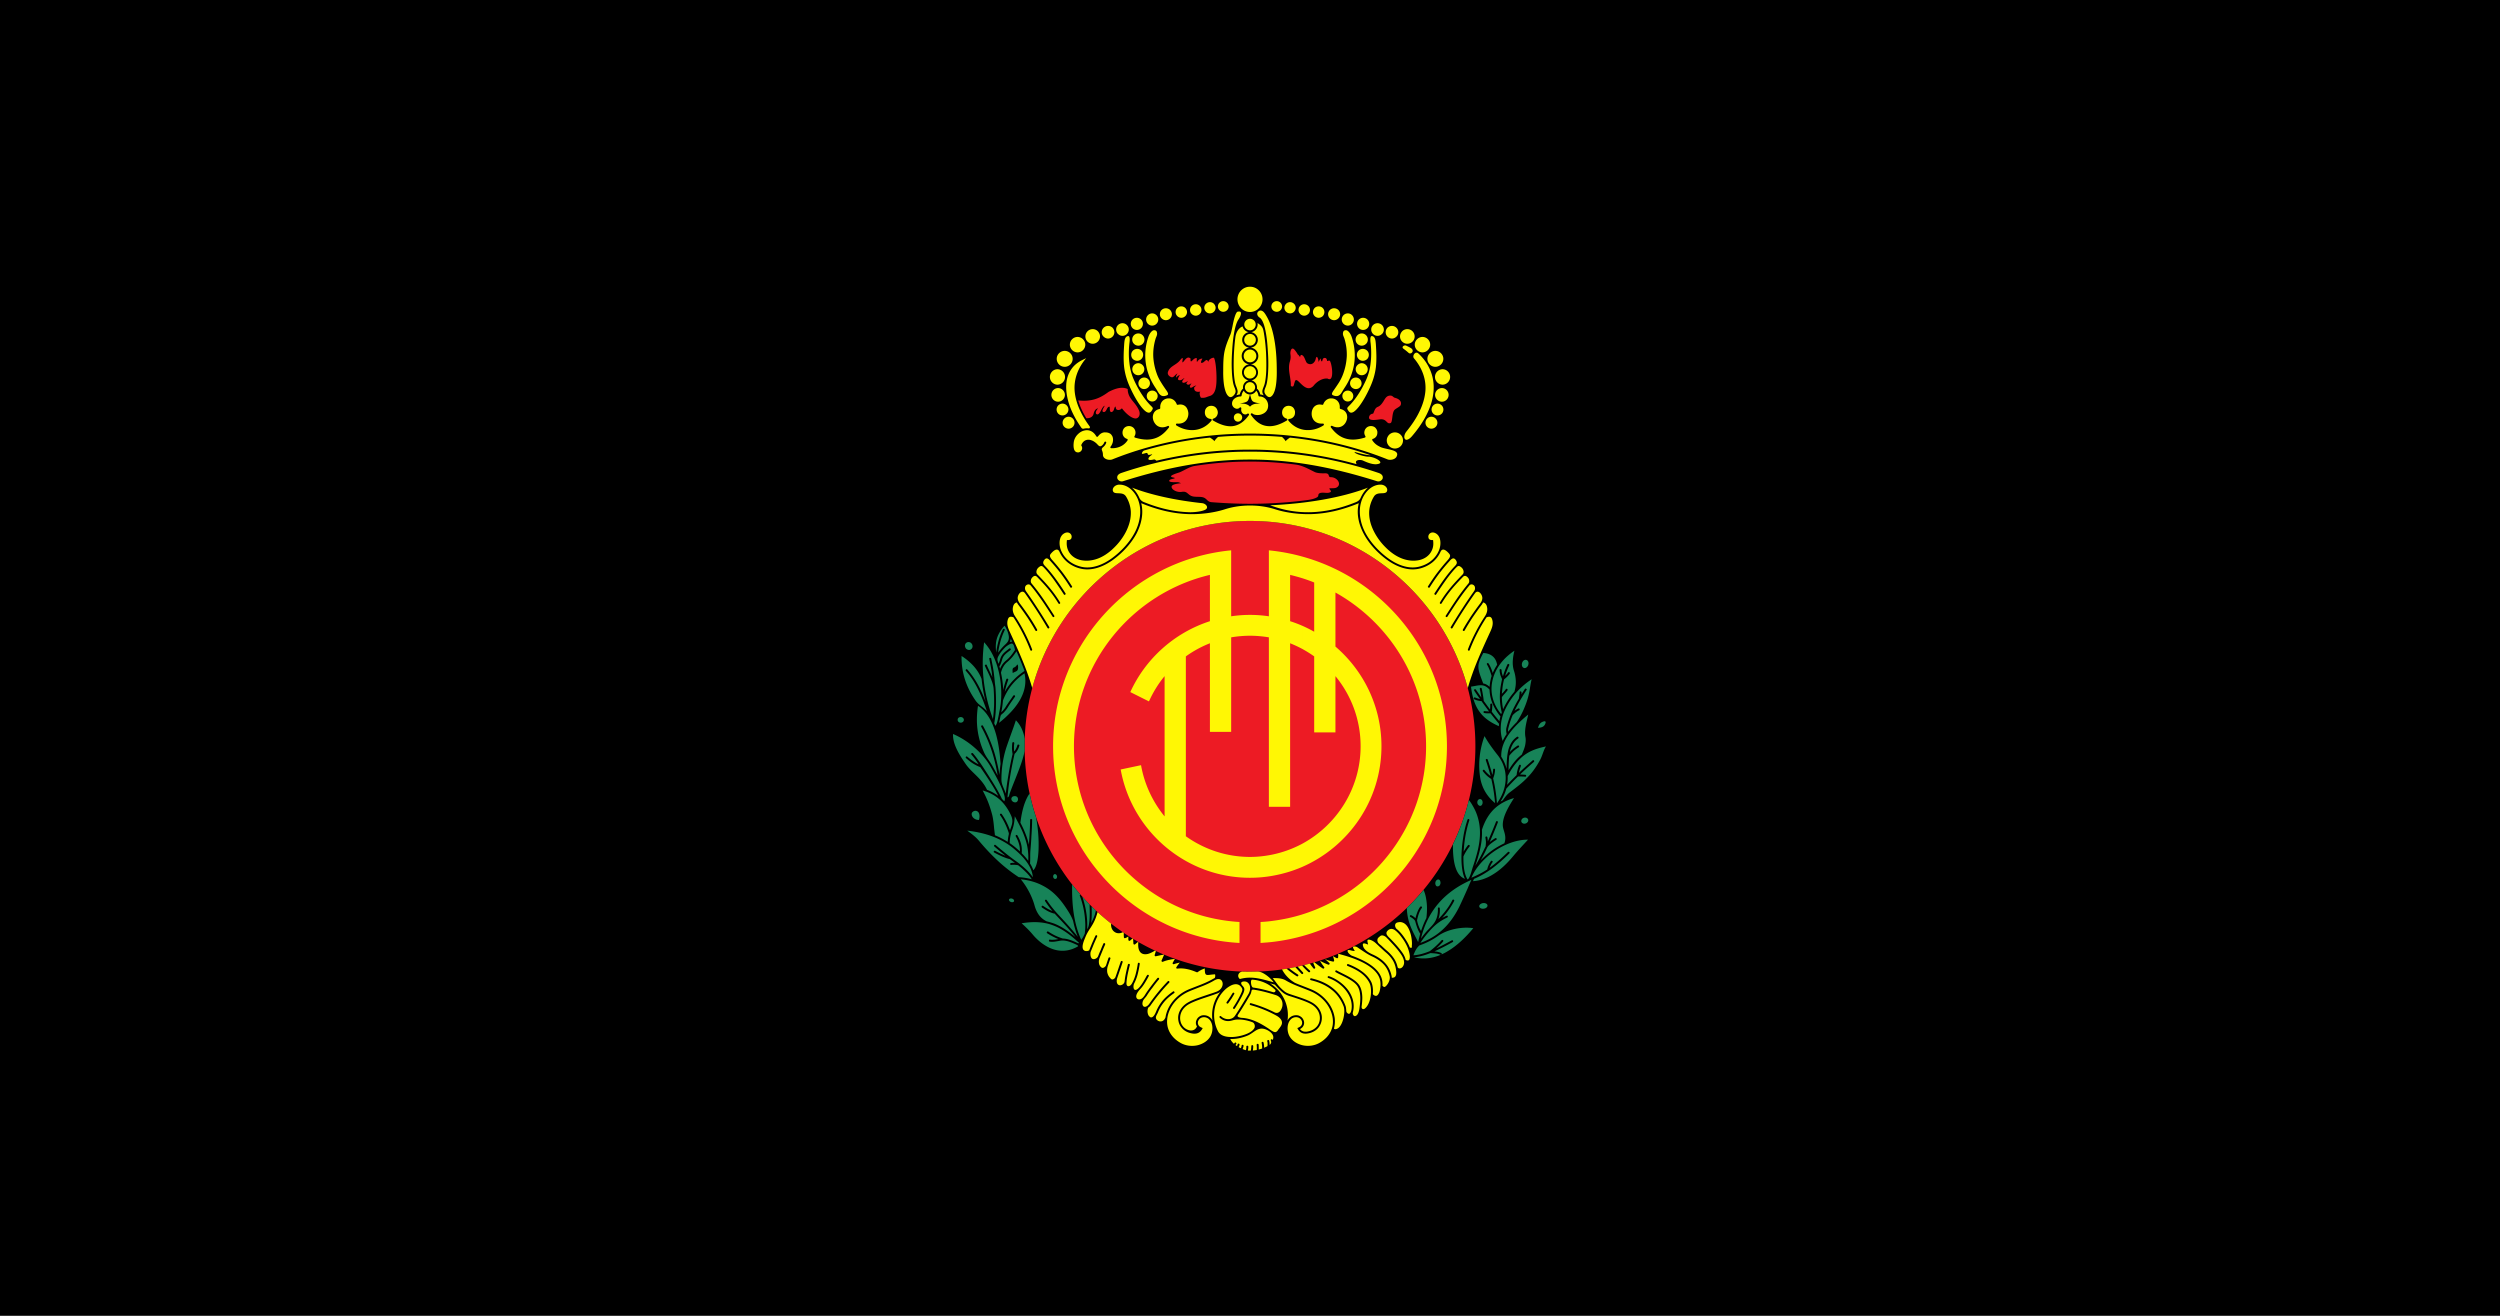 <svg xmlns="http://www.w3.org/2000/svg" viewBox="0 0 950 500"><path d="M0 500h950V0H0z" class="mono"/><g class="mono"><path d="M475 369.25c47.168 0 85.649-38.481 85.649-85.687 0-47.13-38.481-85.611-85.649-85.611s-85.649 38.481-85.649 85.611c0 47.206 38.481 85.687 85.649 85.687M451.23 170.22a10.3 10.3 0 0 0-3.581-.038 8.65 8.65 0 0 0-3.353 1.295c2.667.61 4.99.19 6.934-1.257M498.78 170.22a10.3 10.3 0 0 1 3.581-.038 8.65 8.65 0 0 1 3.353 1.295c-2.667.61-4.99.19-6.934-1.257M448.37 136.96c-1.486 1.829-3.81 2.134-4.534 4.343-.343.991.495 1.791 1.295 2.02.915.304 1.372-1.067 2.363-1.41-.42.495-.724 1.181-.458 1.562.305-.457.572-.762 1.334-.952-1.22 1.752-.686 2.057.229 1.943.533-.038.876-.534 1.524-.839-.039.153-1.715 1.715-.343 1.83.304.037 1.295-.42 1.562-.686-.076.61-1.029.838-.114 1.333.495.305 1.104-.267 1.562-.457-1.105 1.524-.572 1.829.114 1.6.495-.19.914-.724 1.714-.724-.457.381-.838.457-.838.953.038 1.6 1.524 1.486 2.362 1.333-.61.457 0 2.286.267 2.324 1.562.19 1.943-.266 3.391-.686 2.095-.647 2.515-3.467 2.476-7.086-.038-3.162-.419-6.401-.952-7.392-.648-.19-2.172.686-2.172 1.6-.114-.418-.38-.761-.61-.761-.495.038-.99.762-1.409.952-1.524.686-.229-1.371-.229-1.486-2.133-.076-2.133 2.934-2.133-.19-1.486-.229-2.477 2.82-2.362.152-.953-.838-1.677-.038-2.248.648-.42.533-.8.99-.839.762-.076-.457.191-1.257.115-1.486-.153-.42-.953.648-1.067.8M490.36 134.59c.19 1.372 0 2.02-.19 2.743-.991 3.163.457 6.134.342 9.335 1.22.724 1.105-.496 1.486-1.486.724-3.162 3.696 4.877 7.087 1.486 1.105-1.448 3.2-3.01 5.372-2.82 2.857 1.753 1.6-6.362.8-6.782-.305-.152-.952.23-.952.115-.077-.686-.343-1.143-.724-1.143-.686-.153-.953.343-1.105 1.066-.076.496-.61.153-.572-.914-.38.343-.647 1.067-.8 1.181-.305.229.076 0-.228-.914-.267-.877-.61-1.372-.953.114-.229.952-1.372 2.515-3.124 1.486-.8-.495-.953-2.896-2.21-3.162-.648-.115-.152.685-.686.61-.152-.039-.266-.458-.571-.687-.534-.38.228.19-1.296-1.79-1.333-1.639-1.828.685-1.676 1.562zM521.79 157.19c-.8.076-1.333.457-1.524 1.181-.42 1.676 2.4 1.22 4.077.99 2.705-.342 2.476 1.944 4.038 1.41.915-.304.42-3.924 1.6-5.067.61-.571 2.058-1.181 2.286-1.79.458-1.22-.419-2.287-2.171-2.744-.724-.152-.838-.914-1.905-.838-1.41.076-1.867 1.22-2.553 2.286-.533.8-1.105 1.6-2.057 1.981-1.181.457-1.296 1.715-1.791 2.591M426.31 155.13c1.676 2.248 3.924 4 5.372 3.886 1.181-.19 1.79-1.6 1.105-3.124-1.448-3.315-4.191-4.305-4.267-8.077-2.172-.99-4.61-.229-7.201 1.067-3.162 2.324-6.21 3.848-11.582 3.276.686 2.4 1.79 4.687 3.086 6.782 1.486.038 2.553-.61 2.781-1.867.153-.648.686-1.867 1.715-1.867-.724.534-1.296 1.905-.572 2.21 1.258.572 1.905-2.972 3.048-3.238-.305.685-1.6 2.4-.228 2.4 1.066-.19.99-2.134 2.095-2.02.153.61-.152 2.058.724 2.02 1.22-.305.838-2.058 1.6-2.058-.19 1.753 1.791 1.448 2.324.61zM499.58 179.36c.914.457 2.515.533 3.772.495 2.362-.076.952 1.486 2.438 1.486 2.439 0 4.267 2.858 2.02 3.963-.534.266-1.448.228-2.439.228-.876.267 1.79 1.372-.724 1.753-.952.152-3.695-.648-3.695 1.029 0 .952-2.858 1.524-3.658 1.638-7.125.99-14.745 1.486-22.289 1.486-4.915 0-9.868-.229-14.669-.61-1.638-.152-1.676-1.448-3.277-1.867-.876-.228-2.019-.114-3.2-.228-2.629-.267-2.324-2.21-4.724-1.83-2.134.344-4.23-1.066-3.887-2.133.229-.61 1.563-.952 3.544-1.143-1.41-.571-1.029-.343-2.553-.38-1.79-.039-2.248-.344-1.753-.877.42-.42 3.125-.572 1.334-.915-2.705-.533 2.057-1.79 2.553-2.019 1.943-.838 3.62-2.057 5.753-2.4a135 135 0 0 1 20.879-1.638c5.753 0 11.506.38 17.336 1.143 2.552.304 4.99 1.714 7.239 2.819z" style="fill:#ed1b24;stroke-width:.529"/></g><path d="M475 108.95c-2.629 0-4.764 2.134-4.764 4.8 0 2.63 2.135 4.802 4.764 4.802s4.762-2.172 4.762-4.801c0-2.667-2.133-4.801-4.762-4.801m-10.174 5.486c-1.105 0-2.02.915-2.02 2.02s.915 2.02 2.02 2.02c1.143 0 2.059-.915 2.059-2.02s-.916-2.02-2.059-2.02m20.346 0c-1.143 0-2.057.915-2.057 2.02s.914 2.02 2.057 2.02c1.105 0 2.02-.915 2.02-2.02s-.915-2.02-2.02-2.02m-25.412.381c-1.143 0-2.135.954-2.135 2.135 0 .571.268 1.104.649 1.523.38.381.914.61 1.486.61 1.181 0 2.172-.952 2.172-2.133 0-.572-.268-1.106-.649-1.525a2.13 2.13 0 0 0-1.523-.61m30.48 0a2.13 2.13 0 0 0-1.525.61c-.381.419-.647.953-.647 1.525 0 1.181.99 2.133 2.172 2.133a2.1 2.1 0 0 0 1.484-.61c.381-.419.649-.952.649-1.523 0-1.181-.99-2.135-2.133-2.135m-35.854.8a2.17 2.17 0 0 0-2.172 2.173c0 .571.23 1.142.649 1.523.38.381.913.649 1.523.649 1.181 0 2.172-.991 2.172-2.172 0-.61-.228-1.144-.647-1.563a2.13 2.13 0 0 0-1.525-.61m41.225 0c-.61 0-1.142.23-1.523.61a2.16 2.16 0 0 0-.649 1.563c0 1.18.99 2.172 2.172 2.172.61 0 1.142-.268 1.523-.649.42-.38.649-.952.649-1.523 0-1.22-.99-2.172-2.172-2.172m-46.711.802c-1.22 0-2.172.952-2.172 2.172 0 .571.23 1.104.649 1.523.38.381.913.647 1.523.647 1.181 0 2.172-.99 2.172-2.17 0-.61-.266-1.144-.647-1.563-.38-.38-.954-.61-1.525-.61m52.197 0c-.572 0-1.142.228-1.523.61-.381.418-.649.952-.649 1.562 0 1.18.99 2.17 2.172 2.17.61 0 1.143-.266 1.563-.647.38-.42.609-.952.609-1.523 0-1.22-.953-2.172-2.172-2.172m-58.064.722c-1.257 0-2.285.991-2.285 2.248 0 .648.266 1.219.685 1.6.42.42.99.687 1.6.687a2.295 2.295 0 0 0 2.287-2.287c0-.61-.268-1.18-.687-1.6-.42-.418-.99-.648-1.6-.648m63.932 0c-.61 0-1.18.23-1.6.649-.419.419-.685.99-.685 1.6a2.293 2.293 0 0 0 2.285 2.287c.61 0 1.183-.269 1.602-.688.419-.381.685-.952.685-1.6 0-1.257-1.03-2.248-2.287-2.248m-27.963.864a1.2 1.2 0 0 0-.422.09c-1.257.571-.99 1.904.076 2.59 1.258.8 2.02 3.543 2.477 6.363.457 2.78.61 5.676.685 6.933h.002c.153 2.362.191 4.801.077 6.973-.077 1.905-.268 3.62-.573 4.953-.152.533-.305 1.03-.496 1.45-.419 1.066-.685 1.828.496 3.009.076.076.19.152.266.228.267.191.535.305.84.305.266 0 .57-.152.875-.457.114-.076.191-.19.267-.305.534-.685.952-1.83 1.22-3.353.266-1.562.418-3.544.38-5.906 0-3.2-.151-6.972-.723-10.63-.571-3.657-1.486-7.2-3.048-9.906-.343-.61-.763-1.332-1.258-1.828-.343-.314-.728-.522-1.14-.51zm-8.123.365c-.208-.001-.471.044-.795.144-.19.267-.38.572-.533.914-.534 1.258-.914 3.049-1.219 4.649-.267 1.257-.495 2.4-.762 3.047-1.18 2.667-1.868 4.572-2.287 6.592-.38 1.98-.457 4.114-.457 7.162-.038 2.362.114 4.344.381 5.906.305 1.524.687 2.668 1.22 3.353.077.115.19.229.266.305.305.305.61.457.877.457.305 0 .572-.114.838-.305.076-.076.192-.152.268-.228 1.18-1.181.913-1.943.494-3.01-.19-.419-.342-.916-.494-1.45-.305-1.333-.496-3.047-.572-4.952-.115-2.172-.077-4.61.076-6.973.076-1.257.228-4.152.685-6.933.381-2.248.914-4.42 1.752-5.64.567-.8 1.719-3.03.262-3.038m-33.064.715c-1.257 0-2.287 1.067-2.287 2.324s1.03 2.324 2.287 2.324c1.295 0 2.324-1.067 2.324-2.324s-1.029-2.324-2.324-2.324m74.371 0c-1.295 0-2.324 1.067-2.324 2.324s1.029 2.324 2.324 2.324c1.257 0 2.285-1.067 2.285-2.324s-1.028-2.324-2.285-2.324m-80.162 1.676c-1.295 0-2.324 1.03-2.324 2.287a2.31 2.31 0 0 0 2.324 2.324c1.257 0 2.285-1.029 2.285-2.324a2.293 2.293 0 0 0-2.285-2.287m85.953 0a2.293 2.293 0 0 0-2.285 2.287c0 1.295 1.028 2.324 2.285 2.324a2.31 2.31 0 0 0 2.324-2.324c0-1.258-1.029-2.287-2.324-2.287m-42.977.382c-1.181 0-2.172.99-2.172 2.17 0 1.22.99 2.211 2.172 2.211 1.181 0 2.172-.992 2.172-2.21 0-1.182-.99-2.17-2.172-2.17m2.857 1.6a2.95 2.95 0 0 1-2.363 3.467c1.41.266 2.477 1.486 2.477 2.933 0 1.562-1.218 2.82-2.742 2.973a3.164 3.164 0 0 1 2.933 3.162c0 1.677-1.333 3.086-3.01 3.162 1.6.076 2.895 1.448 2.895 3.086a3.06 3.06 0 0 1-2.514 3.01 2.735 2.735 0 0 1 2.133 2.666c0 .152 0 .306-.037.459.61.533 1.067 1.294 1.258 2.246q.743.057 1.37.344c-.876-1.143-.572-2.02-.115-3.162.153-.42.343-.838.457-1.371.305-1.258.497-2.934.573-4.801.076-2.134.038-4.535-.076-6.897-.077-1.257-.268-4.152-.725-6.857a22 22 0 0 0-.305-1.678c-.266-1.333-1.104-2.018-2.209-2.742zm-51.32.076a2.39 2.39 0 0 0-2.4 2.4c0 .648.266 1.257.686 1.676h.037c.419.458 1.03.725 1.677.725 1.334 0 2.4-1.105 2.4-2.4 0-.686-.267-1.258-.724-1.715a2.4 2.4 0 0 0-1.676-.686m96.926 0c-.647 0-1.256.267-1.675.686-.458.457-.725 1.029-.725 1.714 0 1.296 1.067 2.4 2.4 2.4.648 0 1.257-.267 1.676-.724h.04c.418-.419.685-1.028.685-1.676a2.39 2.39 0 0 0-2.4-2.4m-102.41 1.03c-1.295 0-2.4 1.064-2.4 2.398 0 .648.265 1.258.723 1.678.419.419 1.03.722 1.677.722 1.334 0 2.399-1.105 2.399-2.4 0-.686-.267-1.256-.686-1.713-.457-.42-1.027-.686-1.713-.686m107.9 0c-.685 0-1.257.266-1.714.685-.42.457-.686 1.027-.686 1.713 0 1.295 1.067 2.4 2.4 2.4.648 0 1.257-.303 1.676-.722.457-.42.725-1.03.725-1.678 0-1.334-1.105-2.398-2.4-2.398m-56.77.189c-1.6.648-2.438 2.286-2.705 3.887-.343 2.476-.494 4.952-.57 6.095-.114 2.362-.152 4.763-.076 6.897.076 1.867.265 3.543.57 4.8.114.534.305.953.457 1.372.42 1.143.762 1.982-.076 3.125.42-.153.877-.269 1.334-.307.19-.952.648-1.713 1.258-2.246a2 2 0 0 1-.04-.459c0-1.295.916-2.4 2.136-2.666a3.065 3.065 0 0 1-2.516-3.01c0-1.638 1.296-3.01 2.896-3.086-1.676-.076-3.01-1.485-3.01-3.162a3.164 3.164 0 0 1 2.934-3.162c-1.524-.152-2.744-1.41-2.744-2.973 0-1.447 1.067-2.667 2.477-2.933a2.9 2.9 0 0 1-2.324-2.172zm-56.959 1.03a2.797 2.797 0 0 0-2.78 2.78c0 .762.305 1.448.8 1.944.495.495 1.218.838 1.98.838a2.797 2.797 0 0 0 2.782-2.782c0-.762-.343-1.449-.838-1.982a2.73 2.73 0 0 0-1.944-.799m119.56 0c-.762 0-1.448.303-1.943.798-.495.533-.838 1.22-.838 1.982a2.797 2.797 0 0 0 2.781 2.782c.762 0 1.486-.343 1.98-.838s.802-1.182.802-1.944a2.797 2.797 0 0 0-2.782-2.78m-96.203.417c-.419 0-.8.268-1.142.649-.534.571-.915 1.41-1.106 2.02-1.067 3.2-1.41 6.59-.914 9.981.457 3.163 1.676 6.325 3.772 9.41.228.344.419.686.61.99.685 1.182 1.334 2.288 2.972 1.907.571-.152.952-.305 1.066-.572s-.077-.8-.724-1.676c-.686-.99-1.371-1.981-1.981-3.01a15.7 15.7 0 0 1-1.6-3.316 22.5 22.5 0 0 1-1.296-6.438c-.077-2.171.19-4.345.837-6.554.229-.839.726-1.485.612-2.286-.076-.533-.191-1.067-1.106-1.105zm72.848 0c-.914.038-1.029.572-1.105 1.106-.114.8.38 1.447.61 2.285.647 2.21.913 4.383.837 6.555a22.5 22.5 0 0 1-1.295 6.437c-.419 1.22-.953 2.288-1.562 3.316-.648 1.03-1.335 2.02-2.02 3.01-.647.877-.837 1.41-.722 1.676.114.267.494.42 1.066.572 1.638.381 2.285-.725 2.97-1.906.191-.305.383-.647.612-.99 2.096-3.086 3.314-6.248 3.772-9.41.495-3.391.152-6.782-.915-9.983-.19-.61-.572-1.448-1.105-2.02-.343-.38-.724-.648-1.143-.648zm-78.867 1.22a2.31 2.31 0 0 0-2.324 2.325c0 .648.229 1.218.686 1.637.419.419.99.685 1.638.685a2.31 2.31 0 0 0 2.325-2.322c0-.648-.267-1.22-.686-1.639a2.3 2.3 0 0 0-1.639-.685zm84.887 0c-.647 0-1.22.267-1.638.686s-.686.991-.686 1.64a2.31 2.31 0 0 0 2.324 2.321c.648 0 1.22-.266 1.64-.685.456-.42.685-.99.685-1.637a2.31 2.31 0 0 0-2.325-2.324zm-42.443.19c-1.219 0-2.21 1.03-2.21 2.248a2.21 2.21 0 0 0 4.42 0c0-1.219-.99-2.248-2.21-2.248m-46.33.801c-1.295.19-1.372 1.79-1.486 3.047-.19 2.972-.343 5.944 0 8.916.343 2.59 1.068 5.106 2.44 8.002 1.066 2.324 2.513 4.951 3.96 6.818.686.877 1.372 1.6 2.02 2.02.571.343 1.067.419 1.486.152.114-.076.23-.19.344-.304.38-.496.571-.837.61-1.104.037-.229-.116-.42-.344-.687-1.296-1.22-2.592-2.82-3.735-4.573-1.219-1.829-2.285-3.847-3.199-5.904-.838-1.905-1.371-4-1.6-6.172-.304-2.476-.266-5.03 0-7.506.076-.533.153-1.334.077-1.943-.077-.457-.23-.8-.573-.762zm92.66 0c-.342-.038-.496.305-.572.762-.076.61 0 1.41.076 1.943.267 2.477.305 5.03 0 7.506-.228 2.172-.761 4.267-1.6 6.172-.914 2.057-1.981 4.076-3.2 5.904-1.143 1.753-2.44 3.353-3.735 4.573-.228.266-.38.459-.342.687.038.267.229.608.61 1.104.114.114.227.228.341.304.42.267.915.19 1.487-.152.648-.42 1.333-1.143 2.02-2.02 1.447-1.866 2.895-4.494 3.962-6.818 1.372-2.896 2.095-5.411 2.438-8.002.343-2.972.19-5.944 0-8.916-.115-1.257-.19-2.856-1.485-3.047zm-111.86.342c-1.6 0-2.933 1.333-2.933 2.933 0 .8.343 1.526.877 2.06a2.9 2.9 0 0 0 2.056.874c1.6 0 2.934-1.333 2.934-2.933 0-.8-.342-1.524-.875-2.057a2.92 2.92 0 0 0-2.059-.877m131.06 0c-.8 0-1.523.343-2.056.877-.534.533-.877 1.256-.877 2.056 0 1.6 1.333 2.934 2.933 2.934.8 0 1.526-.342 2.059-.875a2.91 2.91 0 0 0 .875-2.059c0-1.6-1.333-2.933-2.934-2.933m-6.562 3.224c-.717-.012-1.415.72-.676 1.235a26 26 0 0 1 1.98 1.6c.877.8 2.554-.838.725-1.905a22 22 0 0 0-1.638-.84.94.94 0 0 0-.391-.09m-101.83 1.311c-1.257 0-2.285.99-2.285 2.248 0 .648.227 1.218.646 1.637.42.38.991.648 1.639.648 1.22 0 2.248-1.028 2.248-2.285 0-.61-.23-1.182-.649-1.602-.419-.419-.99-.646-1.6-.646zm85.725 0c-.61 0-1.18.228-1.6.647a2.25 2.25 0 0 0-.648 1.601c0 1.257 1.029 2.285 2.248 2.285.648 0 1.22-.267 1.639-.648.419-.42.648-.99.648-1.637 0-1.257-1.03-2.248-2.287-2.248zm-42.861.266c-1.334 0-2.4 1.106-2.4 2.44s1.066 2.4 2.4 2.4 2.4-1.067 2.4-2.4-1.067-2.44-2.4-2.44m-70.41.496c-1.677 0-3.047 1.371-3.047 3.01a3.055 3.055 0 0 0 3.047 3.047c1.638 0 3.01-1.371 3.01-3.047 0-1.639-1.372-3.01-3.01-3.01m140.82 0c-1.638 0-3.01 1.371-3.01 3.01 0 1.676 1.372 3.047 3.01 3.047a3.057 3.057 0 0 0 3.049-3.047c0-1.639-1.373-3.01-3.05-3.01m-7.139.672c-.882.007-1.596 1.403-.976 2.146 3.086 3.62 4.724 8.002 4.343 12.498-.228 2.553-.99 5.067-2.132 7.467-1.296 2.82-3.125 5.448-5.03 7.81-.724.877-.953 1.83-.8 2.516.114.343.343.648.724.686.533 0 1.294-.382 2.17-1.41 3.315-3.849 6.135-8.345 7.469-13.107 1.067-3.925 1.105-7.963-.533-11.887a18 18 0 0 0-4.612-6.477.96.96 0 0 0-.623-.242m-125.53 2.11c-1.905.837-3.962 1.866-5.486 3.962-2.705 3.658-2.438 8.342-1.295 12.533.99 3.505 2.781 6.86 4.953 9.945.229.305.532.418.875.342a5.2 5.2 0 0 1 1.867-.113c.496.076.61-.458.381-.801-1.371-1.829-2.59-3.81-3.543-5.867-1.143-2.4-1.904-4.914-2.133-7.467-.38-4.534 1.295-8.916 4.381-12.535m19.812 1.903a2.295 2.295 0 0 0-2.287 2.287 2.276 2.276 0 0 0 2.287 2.285 2.29 2.29 0 0 0 2.285-2.285c0-.61-.266-1.182-.685-1.601s-.99-.686-1.6-.686zm84.887 0c-.61 0-1.18.267-1.6.686s-.687.992-.687 1.602a2.293 2.293 0 0 0 2.287 2.285c.648 0 1.219-.268 1.6-.649.419-.419.685-.989.685-1.636a2.293 2.293 0 0 0-2.285-2.287zm-42.443 1.143c-1.257 0-2.324 1.068-2.324 2.363 0 1.258 1.067 2.324 2.324 2.324 1.258 0 2.324-1.066 2.324-2.324 0-1.295-1.066-2.363-2.324-2.363m-73.152 1.144c-1.6 0-2.896 1.334-2.896 2.934s1.296 2.934 2.896 2.934a2.935 2.935 0 0 0 0-5.868m146.3 0a2.935 2.935 0 0 0 0 5.868c1.6 0 2.895-1.334 2.895-2.934s-1.295-2.934-2.895-2.934m-113.39 3.163c-1.18 0-2.172.99-2.172 2.209 0 .61.23 1.142.649 1.523.38.42.914.648 1.523.648 1.22 0 2.211-.99 2.211-2.171 0-.61-.23-1.182-.648-1.563-.381-.42-.953-.646-1.563-.646zm80.467 0c-.61 0-1.18.227-1.56.646-.42.381-.649.953-.649 1.563 0 1.18.99 2.171 2.21 2.171.609 0 1.144-.229 1.525-.648.419-.381.646-.914.646-1.523 0-1.22-.99-2.21-2.172-2.21m-40.232 1.752c-1.067 0-1.943.875-1.943 1.98 0 1.067.876 1.944 1.943 1.944a1.95 1.95 0 0 0 1.944-1.944c0-1.105-.877-1.98-1.944-1.98m-72.924 2.248c-1.41 0-2.552 1.182-2.552 2.591s1.143 2.59 2.552 2.59 2.59-1.18 2.59-2.59-1.18-2.591-2.59-2.591m145.85 0c-1.41 0-2.592 1.182-2.592 2.591s1.183 2.59 2.592 2.59 2.553-1.18 2.553-2.59-1.143-2.591-2.553-2.591m-110.07.953c-1.143 0-2.095.913-2.095 2.056 0 .572.228 1.106.609 1.487.38.38.915.609 1.486.609 1.143 0 2.059-.953 2.059-2.096a2.05 2.05 0 0 0-2.059-2.056m74.295 0a2.05 2.05 0 0 0-2.056 2.056c0 1.143.913 2.096 2.056 2.096.572 0 1.106-.228 1.487-.61.38-.38.609-.914.609-1.486 0-1.143-.953-2.056-2.096-2.056m-39.51.037c-.419.457-.723 1.067-.838 1.867 0 .152-.191.344-.343.344-.877-.038-1.753.304-2.4.838-.572.495-.914 1.181-.876 1.943 0 .533.266.99.647 1.371.19.153.42.305.648.381q.343.172.686.115c.304 0 .647-.115.914-.42.228-.266.723.001.61.344-.077.457-.038.876.114 1.219.115.305.342.571.57.762.267.152.536.267.84.267.267 0 .572-.076.838-.304.305-.23.724.226.534.53-1.867 2.668-3.962 3.965-6.248 4.231-2.286.229-4.762-.61-7.391-2.172-.267-.152-.229-.57.076-.685a2.3 2.3 0 0 0 1.6-1.526c.152-.38.19-.8.113-1.218q-.114-.63-.457-1.143c-.42-.571-1.066-.99-1.98-.99-1.105 0-1.83.572-2.211 1.334a2.55 2.55 0 0 0-.229 1.066c-.038.381.038.76.152 1.104.305.762.991 1.41 2.096 1.486.267 0 .458.38.268.61-1.715 2.133-3.886 3.24-6.096 3.544-2.553.343-5.144-.343-7.277-1.715-.267-.19-.116-.723.265-.685 1.982.19 3.24-.65 3.85-1.83.343-.648.495-1.448.457-2.172-.076-.762-.305-1.485-.686-2.057-.647-.914-1.792-1.447-3.316-1.066-.152.038-.38-.076-.418-.229-.457-1.219-1.295-1.868-2.248-2.134a3.6 3.6 0 0 0-1.562 0 3.3 3.3 0 0 0-1.372.685c-.723.648-1.18 1.601-1.066 2.897 0 .152-.152.342-.305.38-1.524.305-2.286 1.334-2.476 2.477-.114.61-.04 1.296.19 1.943a4.44 4.44 0 0 0 1.105 1.676c.99.877 2.515 1.22 4.343.344.305-.152.648.267.458.533-1.677 2.21-3.467 3.62-5.563 4.229-2.095.647-4.458.534-7.353-.342-.23-.038-.306-.345-.192-.535.267-.42.381-.875.381-1.332 0-.42-.076-.838-.305-1.219a2.16 2.16 0 0 0-.838-.916 2.4 2.4 0 0 0-1.334-.38c-.876 0-1.561.38-1.98.952q-.343.514-.457 1.143c-.038.419-.04.839.113 1.258a2.38 2.38 0 0 0 1.602 1.523c.19.038.303.343.19.533a6.34 6.34 0 0 1-2.59 2.285c-1.182.572-2.44.763-3.583.725-.304 0-.495-.344-.304-.572.61-.762.953-1.715.953-2.63q0-.684-.229-1.255c-.19-.381-.42-.724-.724-.99-.496-.343-1.105-.572-1.944-.572a2.7 2.7 0 0 0-1.6.38c-.456.267-.876.687-1.257 1.182-.153.19-.495.152-.61-.076-.61-1.029-1.332-1.677-2.132-2.02s-1.639-.38-2.477-.152c-.838.19-1.64.647-2.287 1.295-.876.8-1.523 1.944-1.676 3.201-.038.343-.076.684-.076 1.104 0 .61.076 1.257.305 1.79.228.458.572.801 1.105.877.076 0 .19.038.266.038.343 0 .647-.115.914-.305.229-.153.382-.342.496-.57.114-.229.191-.495.191-.762 0-.305-.077-.61-.267-.877-.076-.076-.075-.305-.037-.38.457-.992 1.065-1.563 1.789-1.792.648-.229 1.41-.191 2.135.113.571.19 1.143.573 1.638.993.839.685 1.296 1.866 2.4.837a2.75 2.75 0 0 0 .762-1.105c.229-.495.915-.228.686.268-.19.533-.533.99-.914 1.37-1.486 1.182-.305 1.182-.305 3.087 0 .228.037.418.114.609.457 1.181 2.4 1.6 3.505 1.142 16.231-6.515 34.252-9.79 52.273-9.79 17.983 0 36.004 3.275 52.234 9.79 1.067.458 3.05.039 3.506-1.142 1.372-2.82-4.648-2.439-6.668-3.81a6.35 6.35 0 0 1-2.591-2.286c-.115-.19-.038-.495.19-.533a2.38 2.38 0 0 0 1.6-1.524 3.5 3.5 0 0 0 .116-1.257c-.076-.42-.23-.8-.496-1.143-.381-.571-1.067-.953-1.944-.953-.533 0-.99.152-1.37.38-.344.23-.61.533-.839.915-.19.38-.304.801-.304 1.22 0 .458.151.914.418 1.333.114.19 0 .497-.229.535-2.857.876-5.258.99-7.353.342-2.096-.61-3.887-2.019-5.563-4.266-.19-.267.153-.688.496-.535 1.79.914 3.314.572 4.305-.266a3.9 3.9 0 0 0 1.144-1.676c.267-.647.343-1.333.229-1.943-.153-1.143-.953-2.173-2.477-2.516-.152-.038-.304-.228-.304-.38.114-1.296-.345-2.247-1.069-2.895a3.3 3.3 0 0 0-1.37-.686 3.6 3.6 0 0 0-1.563 0c-.953.267-1.791.914-2.248 2.133-.039.153-.266.267-.418.229-1.562-.381-2.706.19-3.354 1.105-.38.572-.608 1.296-.646 2.02s.075 1.446.418 2.094c.571 1.18 1.828 2.058 3.847 1.906.343-.038.534.495.229.685-2.096 1.372-4.686 2.058-7.239 1.715-2.21-.305-4.38-1.41-6.095-3.543-.19-.229-.04-.611.265-.611 1.105-.076 1.791-.723 2.096-1.485.114-.343.152-.724.152-1.105s-.113-.724-.265-1.067c-.343-.762-1.067-1.334-2.172-1.334-.915 0-1.6.42-1.98.99q-.402.515-.46 1.143c-.076.42-.038.84.077 1.221a2.29 2.29 0 0 0 1.638 1.523c.305.115.343.534.076.686-2.667 1.6-5.143 2.4-7.43 2.133-2.285-.229-4.38-1.56-6.247-4.266-.229-.305.228-.762.533-.533.457.419 1.182.61 1.982.61.61 0 1.257-.115 1.828-.382.572-.228 1.106-.573 1.487-1.068.457-.533.722-1.255.722-2.17a3.7 3.7 0 0 0-.99-2.476c-.61-.61-1.409-.992-2.361-.954-.153 0-.344-.19-.344-.343-.114-.8-.419-1.41-.838-1.867a2.73 2.73 0 0 1-2.324 1.449c.724 2.972.685 2.743 3.848 3.467-1.486-.039-2.895.038-3.885 1.181-.99-1.143-2.401-1.22-3.887-1.181 3.162-.724 3.124-.495 3.848-3.467a2.73 2.73 0 0 1-2.325-1.45zm-68.885 4.916a2.25 2.25 0 0 0-2.248 2.248c0 1.257.991 2.248 2.248 2.248 1.22 0 2.248-.99 2.248-2.248 0-1.22-1.029-2.248-2.248-2.248m142.49 0c-1.22 0-2.248 1.029-2.248 2.248a2.25 2.25 0 0 0 2.248 2.248c1.258 0 2.248-.99 2.248-2.248 0-1.22-.99-2.248-2.248-2.248m-75.818 3.695c-.876 0-1.562.686-1.562 1.563s.686 1.6 1.562 1.6c.877 0 1.6-.724 1.6-1.6s-.723-1.563-1.6-1.563m-64.352 1.295a2.293 2.293 0 0 0-2.285 2.287c0 1.22 1.028 2.246 2.285 2.246 1.22 0 2.248-1.027 2.248-2.246 0-1.257-1.029-2.287-2.248-2.287m137.85 0c-1.219 0-2.248 1.03-2.248 2.287 0 1.22 1.029 2.246 2.248 2.246 1.258 0 2.287-1.027 2.287-2.246a2.295 2.295 0 0 0-2.287-2.287m-13.867 5.943c-.838 0-1.6.344-2.172.877-.533.572-.914 1.334-.914 2.172a3.097 3.097 0 0 0 3.086 3.086c.876 0 1.639-.343 2.172-.877a3.08 3.08 0 0 0 .914-2.209c0-1.676-1.371-3.049-3.086-3.049m-55.055 1.221c-4.038 0-8.116.151-12.117.494-.495.381-1.408 1.41-1.408 1.676-.076-.305-1.181-1.141-1.715-1.408a140 140 0 0 0-24.918 4.877c-.457.114-.952.8-.914 1.142 0 .381.876 0 1.524-.152.838-.19.534.571.953.686.266.038.61 0 1.41-.229.038.267-.533.419-.99.914-.534.61-.764 1.334.418 1.258.914-.038 1.256-.305 1.6-.152.609.228.114.571 1.18.304 11.545-2.705 23.28-4.078 34.978-4.078 13.602 0 27.24 1.868 40.537 5.526-1.067-1.6 1.144-1.83 2.287-1.41.571.228 3.39 1.676 5.41 1.41 2.02-.267 1.333-1.106.229-1.791-1.372-.839-3.124-1.105-3.543-1.067-1.03.076-5.373-1.067-5.182-1.79 1.981.533 4.076 1.181 6.096 1.257-9.792-3.39-20.117-5.6-30.633-6.705-.496.267-1.6 1.141-1.676 1.408 0-.267-.876-1.257-1.371-1.676a145 145 0 0 0-12.154-.494zm0 6.096c-16.459 0-32.919 2.704-48.807 8.076-1.067.343-1.562.915-1.638 1.486-.039.229 0 .458.039.649.076.228.228.418.38.57.42.457 1.143.687 1.905.42 17.259-5.448 32.69-8.191 48.12-8.191 15.432 0 30.86 2.743 48.12 8.191.762.267 1.487.037 1.906-.42.152-.152.305-.342.38-.57.039-.19.076-.42.038-.649-.076-.571-.572-1.143-1.639-1.486-15.888-5.372-32.345-8.076-48.805-8.076zm-44.844 13.678c1.22 1.067 2.17 2.438 2.819 3.924.343.762.992 1.294 1.754 1.6h.037c6.02 2.438 11.696 3.657 17.068 3.81.762.076 4.229-.076 5.943-.838 1.867-.8.497-2.44-.951-2.592-9.944-1.067-19.24-3.047-26.67-5.904zm89.688 0c-10.02 3.848-23.317 6.095-37.186 6.705 4.991 1.867 10.096 2.781 15.506 2.629 5.372-.153 11.05-1.372 17.068-3.81.762-.305 1.448-.8 1.791-1.6.648-1.486 1.601-2.857 2.82-3.924zM457.02 390.67c-.762 1.562-1.867 2.286-3.658 2.096-1.943-.23-3.467-1.105-4.42-2.325a5.35 5.35 0 0 1-1.028-2.019c-.19-.724-.267-1.486-.19-2.248.19-1.638 1.066-3.276 2.667-4.534 1.752-1.41 5.257-2.552 8.42-3.62 1.257-.418 2.476-.8 3.467-1.18 1.486-.572 2.21-1.677 2.324-2.705.076-.686-.153-1.448-.762-1.867-.534-.343-1.334-.343-2.362.266-2.21 1.296-4.268 2.096-6.401 2.896-1.105.457-2.286.876-3.467 1.41-2.705 1.219-4.953 3.2-6.363 5.524-1.714 2.82-2.4 6.287-1.029 9.335.762 1.676 2.058 3.2 4.077 4.42 2.134 1.333 4.724 1.6 6.972 1.028 1.83-.495 3.62-1.562 4.61-3.2 1.143-1.83 1.22-4.915-.342-6.554-1.22-1.257-3.468-1.18-4.191.534a1.81 1.81 0 0 0 .342 1.981c.381.381.877.571 1.334.762M483.61 371.69c1.143 1.257 1.867 2.629 3.162 3.848.534.533 1.029.953 1.524 1.334.877.61 1.867.876 2.858 1.219 3.2 1.028 6.744 2.171 8.458 3.543 1.6 1.257 2.477 2.896 2.667 4.534a5.94 5.94 0 0 1-1.22 4.267c-.952 1.22-2.476 2.096-4.419 2.324-1.79.19-2.895-.533-3.657-2.095.457-.19.952-.381 1.333-.762a1.81 1.81 0 0 0 .343-1.981c-.724-1.715-2.972-1.791-4.191-.534-1.562 1.639-1.486 4.725-.343 6.553.99 1.639 2.781 2.706 4.61 3.2 2.248.572 4.839.306 6.973-1.028 2.019-1.22 3.314-2.743 4.076-4.42 1.372-3.048.686-6.515-1.028-9.334-1.41-2.324-3.658-4.305-6.363-5.524-1.181-.534-2.362-.953-3.467-1.41-2.134-.8-4.191-1.6-6.401-2.896-1.448-.838-3.2-.876-4.915-.838" style="fill:#fff704;stroke-width:.529"/><path d="M482.62 373.67c.914.572 1.79 1.257 2.553 2.02 2.59 2.552 4.229 6.133 4.229 10.057 0 .686-.038 1.41-.153 2.096.19-.381.42-.724.686-.99a3.63 3.63 0 0 1 1.638-.953 3.9 3.9 0 0 1 1.753-.038c.495.152.953.419 1.334.762q.457.456.685 1.028c.19.42.267.915.19 1.41q-.113.742-.685 1.372c-.229.19-.495.419-.838.61.228.342.533.57.838.723.495.267 1.067.305 1.676.267 1.753-.229 3.087-.99 3.963-2.058.419-.533.724-1.105.876-1.752.19-.648.229-1.296.153-1.981-.153-1.448-.915-2.896-2.363-4.039-1.6-1.295-5.105-2.4-8.23-3.429-.456-.152-.875-.267-1.104-.343a7.7 7.7 0 0 1-1.943-.952c-.534-.381-1.029-.839-1.638-1.41-.61-.61-1.182-1.22-1.753-1.867l-.038-.038c-.42-.114-.876-.229-1.296-.343-.19-.038-.342-.114-.533-.152zM494.82 211.48c31.661 8.725 55.017 37.795 55.017 72.085 0 34.366-23.355 63.437-55.017 72.162v-8.23c27.242-8.496 47.092-33.947 47.092-63.932 0-25.07-13.945-46.939-34.442-58.407v20.536c10.668 9.144 17.488 22.746 17.488 37.871 0 20.498-12.421 38.138-30.137 45.872v-8.8c13.183-7.125 22.212-21.07 22.212-37.072 0-10.096-3.581-19.355-9.563-26.632v21.374h-8.077v-28.88a46 46 0 0 0-4.572-2.857v-8.801a51 51 0 0 1 4.572 2.286v-18.707a59 59 0 0 0-4.572-1.639zm-11.011-2.172a75 75 0 0 1 11.011 2.172v8.23a80 80 0 0 0-4.572-1.258v17.602a47 47 0 0 1 4.572 1.715v8.8c-1.486-.8-3.01-1.485-4.572-2.133v62.141h-6.439zm11.011 146.42a75 75 0 0 1-11.011 2.172v-8.001a66 66 0 0 0 11.011-2.4zm0-26.289a50.5 50.5 0 0 1-11.011 3.315v-8.077a42.4 42.4 0 0 0 11.011-4.039zm-12.649-120.32c.533.076 1.105.115 1.638.19v97.27h-1.638v-64.39c-2.324-.38-4.724-.609-7.163-.609s-4.838.229-7.163.61v35.928h-8.077v-33.68a42.5 42.5 0 0 0-9.144 4.99v68.353c6.896 4.915 15.316 7.849 24.384 7.849 3.01 0 5.944-.343 8.801-.953v8.077c-2.857.534-5.829.8-8.8.8-24.499 0-44.959-17.83-49.15-41.148l7.735-1.638c1.295 7.315 4.457 13.945 8.953 19.469v-53.302c-2.4 2.896-4.381 6.134-5.944 9.601l-7.086-3.543c5.791-12.725 16.802-22.593 30.25-26.937v-17.602c-29.527 6.972-51.663 33.528-51.663 65.113 0 35.509 27.889 64.694 62.903 66.789v7.963c-39.357-2.134-70.828-34.862-70.828-74.752 0-38.748 29.794-70.79 67.666-74.448v25.07c2.324-.343 4.724-.534 7.163-.534s4.838.191 7.162.534zm1.638 148.78v-8c-1.6.228-3.162.38-4.8.457v7.962c1.638-.114 3.2-.228 4.8-.419" style="fill:#fff704;stroke-width:.529"/><path d="M475.08 378.02a128 128 0 0 1-2.438 4.115 85 85 0 0 1-2.172 3.429c-.229.38-.305.647.076.876.533.305 1.257.343 1.829.381 3.276.305 6.4 1.905 9.144 3.696.762.457 2.133 1.6 2.895 1.676.381.076.724-.114 1.182-.648h-.039c.42-.61.953-1.18 1.296-1.828.914-1.639-.381-2.972-1.753-3.734-3.124-1.753-6.477-3.086-9.906-4.039-.495-.152-.305-.876.19-.724 3.087.877 6.097 2.02 8.916 3.467 1.638.839 2.667-.876 2.972-2.21.419-1.98-.61-3.771-2.59-4.38-2.554-.8-5.144-1.525-7.773-1.944-1.867-.343-.953.343-1.83 1.867M484.64 376.19a13.74 13.74 0 0 0-8.915-3.924c-.039 0-.039 0-.039.038-.304.19-.342.724-.304 1.143.038.571.228 1.752.838 1.829 2.514.343 4.991.99 7.43 1.714.342.114.723.114.952-.229.076-.114.152-.457.038-.571M474.17 399.2c.267.038.572.038.838.038h.305c.114-.571.152-1.143.19-1.714 0-.534.724-.496.724.038 0 .533-.038 1.105-.152 1.638.495-.038.99-.114 1.486-.19.038-.648.038-1.296-.038-1.944a.383.383 0 0 1 .762-.076c.038.61.038 1.22.038 1.83.419-.115.876-.23 1.295-.382 0-.686-.038-1.41-.19-2.095-.114-.496.647-.648.724-.115.152.61.19 1.258.228 1.905.42-.19.877-.38 1.258-.61.038-.647.114-1.218-.077-1.828-.114-.533.61-.724.724-.19.153.571.153 1.104.153 1.562.38-.267.686-.762.61-1.22a5 5 0 0 1-.115-.38c-.228-.496.457-.8.648-.305.038.038.038.038.038.076.153-.381.267-.762.229-1.143-.038-1.296-1.524-2.363-2.63-2.82-3.2-1.371-4.571 1.143-7.048 2.21-2.057.876-4.457 1.41-6.667 1.334.305.685.8 1.295 1.41 1.828l.228-.304c.305-.458.914 0 .61.419l-.267.343c.19.152.343.266.533.38.153-.152.229-.38.267-.61.114-.494.838-.342.724.153-.038.305-.153.61-.343.877.267.152.533.305.838.419.153-.305.267-.61.305-.953.076-.533.838-.419.724.114-.038.42-.19.8-.343 1.143.42.191.838.343 1.22.458.152-.458.228-.877.19-1.296-.038-.533.724-.571.762-.076 0 .496-.038.99-.19 1.486z" style="fill:#fff704;stroke-width:.529"/><path d="M467.57 394.06a12.6 12.6 0 0 0 2.781-.229c1.867-.304 5.296-1.295 6.287-3.124.419-.724.114-1.943-.686-2.248-1.829-.724-4.305-1.219-6.325-.99-.724.076-1.371.343-2.057.457zm0-6.896a2.82 2.82 0 0 0 1.753-1.22c.952-1.409 1.828-2.819 2.667-4.19a236 236 0 0 0 2.476-4.115c.8-1.448.914-3.505-.61-4.458-.076-.038-.114-.076-.19-.076-.533-.267-2.286-.267-1.981.724.19.686.99 1.067 1.143 1.867.076.495-.038.99-.381 1.79-.915 1.982-2.02 3.887-3.2 5.716-.305.457-.915.038-.61-.42 1.18-1.79 2.248-3.619 3.124-5.6.267-.648.381-1.029.305-1.334-.076-.457-.648-1.105-1.029-1.41-1.029-.723-2.324-.457-3.467.153v4.115c.267-.457.533-.876.8-1.296.267-.457.914-.076.61.381l-1.029 1.715c-.153.19-.267.343-.381.533zm-2.21-10.935c-2.476 2.438-4 5.791-4 9.525 0 2.286.571 4.458 1.6 6.324.914 1.486 2.781 1.944 4.61 1.982v-6.134a4 4 0 0 1-.686.076c-1.219.076-2.476-.42-3.353-1.258-.38-.38.115-.914.496-.533a3.97 3.97 0 0 0 2.82 1.067c.266 0 .494-.038.723-.114v-7.125l-.8 1.143c-.343.457-.953 0-.61-.42.381-.57.8-1.104 1.143-1.676.076-.114.19-.266.267-.38v-4.115a9.5 9.5 0 0 0-2.21 1.638" style="fill:#fff704;stroke-width:.529"/><path d="M460.75 387.85a13 13 0 0 1-.152-2.095c0-3.353 1.18-6.44 3.162-8.878a4.1 4.1 0 0 1-1.22.648c-1.028.38-2.247.8-3.505 1.22-3.086 1.028-6.553 2.17-8.191 3.466-1.448 1.143-2.21 2.591-2.362 4.039-.076.686-.038 1.333.152 1.981.153.648.457 1.22.876 1.753 1.334 1.676 4.268 2.514 5.334.076a3.1 3.1 0 0 1-.38-.99c-.077-.496 0-.992.19-1.41q.228-.573.686-1.03c.38-.342.838-.609 1.333-.761a3.9 3.9 0 0 1 1.753.038 3.63 3.63 0 0 1 1.638.952c.267.267.496.61.686.99zM475 371.5c3.01 0 6.096.99 8.992 1.79-.953-1.485-4.115-4.152-5.982-4.076-.99 0-2.02.038-3.01.038-.914 0-1.867 0-2.781-.038-1.372-.038-2.439 1.676-1.067 2.82A14.2 14.2 0 0 1 475 371.5M442.89 386.59c.229-1.562.838-3.162 1.715-4.61 1.523-2.439 3.848-4.534 6.705-5.83 1.22-.533 2.4-.952 3.543-1.41 2.096-.8 4.115-1.6 6.287-2.857l.457-.228c.229-.495.267-.953.114-1.41-.8.038-1.448.115-1.98.19-1.258.153-1.754.115-1.868-1.257-.038-.304-.038-.685-.076-1.18-.533.228-1.029.418-1.41.609a9 9 0 0 0-1.257.8c-.076.076-.267.076-.38.038-1.144-.495-2.401-.952-3.659-1.181a11 11 0 0 0-3.695-.19c-.305.076-.534-.305-.343-.572q.4-.63.914-1.257c.114-.153.229-.305.381-.458-.228.039-.457.077-.686.153-.571.114-1.066.267-1.6.457-.305.076-.571-.267-.419-.533l.8-1.448a12 12 0 0 0-2.019.305c-.838.152-1.715.419-2.553.762-.266.114-.61-.229-.457-.496l.953-2.21c-.039-.038-.077-.038-.077-.038-1.028.191-2.057.42-3.086.648-.266.038-.495-.228-.419-.495l.457-1.486c-.114-.076-.228-.114-.342-.19-.991.647-1.905 1.066-2.744 1.295-.762.152-1.486.152-2.057-.114-.61-.267-1.067-.8-1.334-1.6-.228-.686-.304-1.639-.19-2.858-.038 0-.076-.038-.114-.038l-1.143.952c-.229.19-.61 0-.61-.266l-.114-1.791c-.076-.076-.153-.114-.229-.152-.228.19-.495.419-.762.647-.076.076-.152.115-.19.153-.19.19-.572.038-.61-.229a8 8 0 0 1 0-1.371c-.38.266-.762.495-1.219.647-.229.076-.495-.076-.495-.305-.038-.571-.076-1.143-.038-1.676-.115-.114-.267-.19-.381-.267-.458.229-.915.381-1.372.381a2.65 2.65 0 0 1-1.524-.343c-.457-.266-.838-.61-1.105-1.104a3.46 3.46 0 0 1-.419-2.21 95 95 0 0 1-5.182-4.382c-.076.42-.19.8-.342 1.22-.534 1.752-1.296 3.2-2.286 4.724-.839 1.219-1.524 2.4-2.058 3.772-.457 1.105-1.295 3.048-.876 4.229.343 1.029 1.6 1.067 2.4.61.343-.915.724-1.791 1.067-2.668.457-1.028.876-1.98 1.295-2.857.229-.495.877-.153.648.305-.42.914-.838 1.867-1.257 2.82-.381.99-.8 1.98-1.181 2.933-.19.533-.115 1.638.152 2.133.229.534.686.762 1.257.648.648-.152 1.181-.533 1.41-1.105.305-.8.61-1.562.953-2.286.304-.8.647-1.6 1.028-2.438.19-.495.877-.19.686.305a76 76 0 0 0-1.029 2.4l-1.028 2.515a4.03 4.03 0 0 0-.267 2.324c.114.61.457 1.143.99 1.524.61.38 1.486-.343 1.677-.877.19-.533.343-1.066.533-1.6l.381-1.143c.19-.495.915-.267.724.229l-.419 1.18a38 38 0 0 1-.533 1.563 5.34 5.34 0 0 0-.229 2.438c.153.724.457 1.448.99 2.02.382.457.725.876 1.296.61.381-.153.724-.496.838-.839.458-1.257.915-2.59 1.334-3.886.267-.762.495-1.486.686-1.943.152-.496.876-.267.685.228l-.647 1.943c-.457 1.296-.877 2.553-1.334 3.887-.305.838-.305 1.6-.114 2.095.229.572.686.838 1.257.8.762-.076 1.524-.686 1.6-1.448.077-.723.191-1.6.382-2.552.228-1.143.533-2.439.876-3.848.152-.496.876-.305.724.19a85 85 0 0 0-.877 3.81c-.19 1.067-.342 2.02-.38 2.82q-.058.857.228 1.143c.19.266.495.304.8.19.61-.19.953-.8 1.257-1.372.458-.876.839-1.866 1.143-2.933.343-1.296.648-2.667.877-4.23.076-.495.8-.38.724.115a37 37 0 0 1-.877 4.305c-.342 1.143-.724 2.172-1.219 3.086-.571 1.105-.343 3.43 1.334 2.096 1.105-.838 2.324-3.01 3.048-4.305a6 6 0 0 1 .495-.839c.267-.457.914-.076.61.381-.115.191-.267.458-.458.839-.647 1.105-1.6 2.857-2.705 3.962-.686.762-1.752 2.057-1.524 3.124.114.534.534.838 1.067.838.99.039 1.715-.914 2.21-1.676.686-1.143 1.448-2.172 2.21-3.2a117 117 0 0 1 2.514-3.2c.343-.382.915.075.572.495a47 47 0 0 0-2.477 3.162 32 32 0 0 0-2.171 3.086c-.458.686-1.22 1.295-1.448 2.057-.229.686-.19 1.22 0 1.6a.84.84 0 0 0 .876.496c.648-.076 1.257-.686 1.6-1.181a75 75 0 0 1 3.353-4.42c1.143-1.41 2.4-2.781 3.658-4.115a.378.378 0 0 1 .533.534 61 61 0 0 0-3.62 4.076c-1.18 1.372-2.247 2.858-3.314 4.344a3.5 3.5 0 0 1-1.029 1.067c-.457 1.066-.305 2.286.153 3.048q.285.342.571.571c1.105.572 1.981-1.41 2.248-2.095a16.2 16.2 0 0 1 2.667-4.382c1.105-1.219 2.362-2.286 3.734-3.238.152-.115.305-.229.533.076.19.305.038.419-.114.533-1.295.915-2.553 1.943-3.581 3.124-1.03 1.22-1.905 2.553-2.515 4.153-.381.99-1.372 1.943-.343 2.934.19.19.457.343.724.419.267.114.572.114.876.076.61-.076 1.22-.533 1.6-1.524zM492 373.44c1.067.495 2.134.876 3.2 1.295 1.143.458 2.286.877 3.506 1.41 2.857 1.295 5.181 3.391 6.705 5.83.953 1.561 1.562 3.276 1.79 4.952a10.7 10.7 0 0 1-.304 3.963c.42.419 1.143.114 1.6-.19.877-.61 1.562-2.02 1.943-3.506.458-1.753.534-3.658.153-4.724-1.029-2.705-2.629-4.877-4.725-6.477-2.095-1.639-4.686-2.782-7.696-3.506-.533-.114-.343-.838.153-.723 3.124.723 5.829 1.905 8 3.62 2.21 1.714 3.887 3.961 4.954 6.819.19.495.266 1.181.305 1.905 0 .42.228.8.647 1.029.762.495 1.181-.686 1.296-1.258.457-2.514-.267-4.876-1.6-6.82-1.715-2.59-4.534-4.533-7.125-5.41-.534-.152-.267-.876.228-.686 2.744.915 5.677 2.972 7.544 5.677 1.486 2.248 2.286 4.953 1.562 7.849-.114.457-.152.762.114 1.22.115.266.381.494.686.418 1.372-.266 1.638-2.705 1.753-3.734q.228-1.6.228-3.314c-.038-1.448-.228-2.896-.914-4.077-.99-1.867-4-3.315-6.4-4.534-.725-.343-1.41-.686-1.982-1.029-.457-.228-.114-.914.343-.647.571.343 1.257.647 1.981 1.028 2.477 1.22 5.6 2.782 6.744 4.84.724 1.295.952 2.857.99 4.419 0 1.143-.114 2.324-.266 3.429-.076.876.61 1.257 1.295.686 1.105-.915 1.829-2.667 2.134-4.496.305-2.02.152-4.153-.534-5.372-.8-1.486-1.943-2.705-3.352-3.734-1.41-.99-3.087-1.829-4.915-2.553a.37.37 0 0 1 .266-.686c1.867.724 3.62 1.6 5.068 2.667 1.524 1.067 2.743 2.363 3.62 3.963.532.99.8 2.552.723 4.153 0 .419-.152.647.267.952.457.343.99.534 1.486.076.266-.266.495-.686.685-1.143.42-1.219.534-2.857.381-4-.38-3.163-3.314-5.563-6.743-7.315-3.2-1.6-6.668-2.591-9.297-3.277h-.038c.153.457.038.876.038 1.372-.038.228-.304.419-.533.304-.572-.266-1.029-.533-1.486-.8.229.496.381 1.029.495 1.677.038.266-.19.495-.457.419-.762-.153-1.524-.381-2.248-.61-.152-.038-.61-.343-.762-.38.42.418 1.143 1.066 1.677 1.561.228.229-.076.724-.381.61-1.22-.42-2.134-.915-3.2-1.486.418.8 1.028 1.676 1.6 2.4.19.305-.23.762-.534.534a39 39 0 0 1-3.2-2.363c-.153.039-.305.115-.458.153.229.61.496 1.22.762 1.79.153.344-.38.686-.61.42-.494-.61-.99-1.22-1.409-1.867l-2.172.571c.686.724 1.41 1.41 2.134 2.058.42.343-.076.914-.495.571a24.6 24.6 0 0 1-2.439-2.438c-.571.152-1.143.267-1.676.38l2.02 2.21c.342.382-.191.877-.572.496l-2.324-2.515c-.762.153-1.563.305-2.363.458.305.228.61.495.953.723a37 37 0 0 0 2.362 1.639c.457.266.038.914-.419.647a38 38 0 0 1-2.4-1.676c-.496-.38-.99-.762-1.448-1.181-.572.114-1.181.19-1.753.267.496.914 1.029 1.714 1.677 2.438.838.953 1.752 1.753 2.82 2.4z" style="fill:#fff704;stroke-width:.529"/><path d="M513.79 363.2c1.448.533 2.934 1.143 4.343 1.867 3.62 1.829 6.706 4.42 7.163 7.887.038.495.076 1.066.038 1.676.572.457.724.648 1.372.038.876-.876 1.638-2.4 1.371-3.696-.343-1.524-.952-2.971-2.057-4.267-1.105-1.257-2.667-2.4-4.8-3.353-1.067-.495-2.134-1.18-3.163-1.866-.572-.381-1.143-.724-1.715-1.143-.571-.42-.952-.686-1.714-.686-.381 0-.533.114-.457.495.114.381.457.838.648 1.22-.496 0-.877-.039-1.372-.191-.61-.153-1.22-.343-1.334.038-.266.61 1.067 1.79 1.677 1.981zM530.71 352.98c.914.724 1.753 1.676 2.515 2.705.914 1.257 1.714 2.553 2.171 3.582q.172.342.343.8c.838.228.762.076.762-.686 0-.114 0-.267.038-.42.038-.952-.076-2.21-.343-3.428-.305-1.296-.762-2.553-1.448-3.544-.647-.914-1.524-1.524-2.628-1.6-.305 0-.61.038-.953.114-.419.076-.8.305-.952.724-.229.534.076 1.41.495 1.753zM528.34 356.72c1.638 1.715 3.315 3.467 4.763 5.6.419.648.876 1.563 1.066 2.477.496.19 1.143.381 1.41-.228.114-.305.153-.724.153-1.182-.076-1.295-.61-2.895-1.03-3.771a17.5 17.5 0 0 0-2.095-3.468c-.685-.99-1.524-1.905-2.362-2.552-.495-.42-1.105-.648-1.676-.61-.496.076-.99.305-1.41.838-.229.267-.343.572-.305.877.038.724 1.029 1.562 1.486 2.019zM525.03 359.46c.648.61 1.295 1.22 1.981 1.79 1.181 1.03 2.21 2.134 3.01 3.468.42.762.762 1.562.99 2.476.077.381.153.724.725.8 1.18.076 1.866-1.295 1.828-2.324s-.571-2.171-1.105-2.933c-1.41-2.096-3.048-3.81-4.648-5.487-.343-.38-.724-.724-.876-.914-.343-.381-.876-.724-1.41-.838-.38-.077-.762-.039-1.105.266-.38.343-.952.686-.99 1.296-.153 1.219.762 1.638 1.6 2.4" style="fill:#fff704;stroke-width:.529"/><path d="M521.52 362.66c2.248.99 3.886 2.21 5.067 3.581 1.181 1.372 1.867 2.934 2.21 4.572.038.229.076.496.076.724h.305c.343 0 .61-.114.838-.266.229-.19.381-.458.496-.839a6 6 0 0 0 .076-.876c-.076-1.753-.534-3.238-1.22-4.458-.724-1.257-1.714-2.324-2.857-3.276-.686-.572-1.334-1.22-2.02-1.829-.647-.61-1.295-1.257-2.019-1.867-.571-.457-1.371-.914-2.02-1.029-.266-.038-.685-.114-.8.229-.113.42.153 1.143.23 1.6-.648-.152-2.21-1.067-1.982.305.267 1.714 2.21 2.781 3.62 3.429zM392.25 261.47c-2.134-7.468-5.22-14.135-8.23-20.726-.838-1.79-1.714-3.543-.952-5.563.38-.99 1.22-.914 2.057-.61a64 64 0 0 1 3.391 5.792 63 63 0 0 1 3.01 6.706.37.37 0 0 0 .686-.267c-.876-2.362-1.943-4.648-3.048-6.782a63 63 0 0 0-3.505-5.943c-.724-1.143-1.029-2.363-.648-3.696.19-.686.648-1.334 1.41-1.448.152.305.343.61.533.876 1.22 1.562 2.324 3.163 3.43 4.763 1.066 1.638 2.095 3.276 3.047 4.99.267.458.953.115.648-.38a68 68 0 0 0-3.086-5.03 109 109 0 0 0-3.43-4.8c-.457-.61-.8-1.295-.838-2.02-.076-1.485 1.639-3.504 2.782-1.904 1.41 1.981 2.82 4.077 4.19 6.172a181 181 0 0 1 4.344 7.01c.267.458.915.077.648-.38-1.448-2.4-2.896-4.763-4.382-7.011-1.447-2.248-2.895-4.42-4.381-6.477-.267-.381-.457-.762-.42-1.295q0-.458.23-.8c.457-.648 1.41-.8 1.904-.191 1.6 1.905 2.972 3.81 4.306 5.715 1.371 1.981 2.667 4.039 4.038 6.134.267.457.915.038.61-.38-1.372-2.135-2.667-4.154-4.039-6.173a82 82 0 0 0-4.572-6.058c-.419-.533-.305-1.257-.076-1.79.114-.153.229-.306.305-.42.724-.8 1.372-.876 2.02-.114 2.514 2.59 5.333 5.563 7.962 9.906.267.457.915.076.61-.381-2.667-4.42-5.525-7.391-8.04-10.058-.533-.533-1.028-.876-.914-1.715.076-.61.381-1.104.8-1.485.839-.686 1.22-.8 1.982 0 1.295 1.333 2.552 2.895 3.81 4.61a158 158 0 0 1 3.81 5.6c.076.153.19.305.495.115.305-.191.228-.343.114-.534a102 102 0 0 0-3.81-5.6c-1.295-1.753-2.59-3.353-3.886-4.687-.648-.686-1.029-1.22-.495-2.133.99-1.563 1.828-.572 2.705.419a74 74 0 0 1 3.772 4.534 77 77 0 0 1 3.543 5.181c.114.153.19.305.533.114.305-.19.19-.343.115-.495-1.181-1.867-2.363-3.62-3.582-5.22a79 79 0 0 0-3.81-4.61c-.61-.686-.914-1.18-.952-1.6-.076-.343.114-.686.419-1.029.724-.8 2.362-2.476 3.2-.61a10.9 10.9 0 0 0 3.277 4.154 12.4 12.4 0 0 0 4.991 2.286c4.267.914 8.61-.915 12.002-3.353 3.467-2.515 6.896-6.058 9.03-10.097 1.79-3.505 2.743-7.582 1.752-11.468 6.44 2.667 12.421 4 18.174 4.153 4.306.114 9.335-.457 13.716-1.867 5.83-1.867 13.068-1.867 18.898 0 4.382 1.41 9.45 1.981 13.716 1.867 5.753-.153 11.735-1.486 18.174-4.153-.99 3.886-.038 7.963 1.791 11.468 2.095 4.038 5.524 7.582 8.992 10.097 3.39 2.438 7.734 4.267 12.002 3.353a12.4 12.4 0 0 0 4.99-2.286 10.9 10.9 0 0 0 3.277-4.153c.839-1.867 2.477-.19 3.2.61.306.342.496.685.42 1.028-.038.42-.343.914-.953 1.6a79 79 0 0 0-3.81 4.61c-1.219 1.6-2.4 3.353-3.581 5.22-.076.153-.19.305.114.495.343.19.42.038.534-.114a77 77 0 0 1 3.543-5.181 74 74 0 0 1 3.772-4.534c.876-.99 1.714-1.982 2.705-.42.533.915.152 1.448-.495 2.134-1.296 1.334-2.591 2.934-3.887 4.686-1.257 1.715-2.514 3.62-3.81 5.601-.114.19-.19.343.115.534.304.19.419.038.495-.115a158 158 0 0 1 3.81-5.6c1.257-1.715 2.514-3.277 3.81-4.61.762-.8 1.143-.686 1.981 0 .42.38.724.876.8 1.485.114.839-.38 1.182-.914 1.715-2.515 2.667-5.372 5.639-8.04 10.058-.304.457.344.838.61.381 2.63-4.343 5.449-7.315 7.963-9.906.648-.762 1.296-.686 2.02.114.075.115.19.267.304.42.229.533.343 1.257-.076 1.79-1.676 2.02-3.162 4-4.572 6.058-1.371 2.02-2.667 4.038-4.038 6.172-.305.42.343.838.61.381 1.37-2.095 2.666-4.153 4.038-6.134 1.333-1.905 2.705-3.81 4.305-5.715.495-.61 1.448-.457 1.905.19q.23.344.229.8c.038.534-.153.915-.42 1.296-1.485 2.057-2.933 4.23-4.38 6.477-1.487 2.248-2.935 4.61-4.382 7.01-.267.458.38.839.647.381 1.41-2.4 2.858-4.724 4.344-7.01a194 194 0 0 1 4.19-6.172c1.144-1.6 2.858.419 2.782 1.905-.038.724-.343 1.41-.838 2.02a109 109 0 0 0-3.43 4.8c-1.066 1.638-2.133 3.314-3.085 5.029-.305.495.38.838.647.38.953-1.714 1.982-3.352 3.048-4.99 1.105-1.6 2.21-3.2 3.43-4.763a7 7 0 0 0 .533-.876c.762.114 1.22.762 1.41 1.448.38 1.333.076 2.553-.648 3.696a63 63 0 0 0-3.505 5.943c-1.105 2.134-2.172 4.42-3.048 6.782a.37.37 0 0 0 .685.267 63 63 0 0 1 3.01-6.706 64 64 0 0 1 3.391-5.791c.838-.305 1.677-.381 2.058.61.762 2.019-.115 3.771-.953 5.562-3.01 6.591-6.096 13.259-8.23 20.726-9.791-36.5-43.243-63.513-82.752-63.513s-72.962 27.013-82.753 63.513z" style="fill:#fff704;stroke-width:.529"/><path d="M542.78 204.09c.076 1.067.953 1.181 1.79 1.143.153 1.22.153 2.362-.304 3.505-.914 2.477-3.2 3.925-5.753 4.23-1.6.228-3.353.037-4.953-.458-2.515-.762-4.991-2.438-7.087-4.572-2.286-2.248-4.115-5.067-5.143-7.696-.762-1.943-1.143-3.963-1.029-6.058a12.26 12.26 0 0 1 1.79-5.486c.725-1.182 1.906-1.22 3.01-1.258.877-.038 1.677-.076 1.944-.762.228-.533.076-1.105-.267-1.524-.457-.61-1.22-.952-1.981-.99-3.696-.114-6.515 3.2-7.506 6.439-1.181 3.771-.38 8.191 1.486 11.735 2.057 3.924 5.41 7.391 8.763 9.83 3.2 2.324 7.391 4.114 11.43 3.238 1.676-.381 3.315-1.067 4.686-2.134 1.258-.99 2.324-2.248 3.048-3.886.572-1.22.8-2.781.572-4.115-.114-.571-.267-1.105-.572-1.524-.457-.838-1.676-1.6-2.667-1.371-.8.19-1.333.914-1.257 1.714zM407.22 204.09c-.076 1.067-.952 1.181-1.79 1.143-.153 1.22-.115 2.362.304 3.505.915 2.477 3.2 3.925 5.753 4.23 1.6.228 3.353.037 4.953-.458 2.515-.762 4.991-2.438 7.087-4.572 2.286-2.248 4.153-5.067 5.143-7.696.762-1.943 1.143-3.963 1.029-6.058a12.26 12.26 0 0 0-1.79-5.486c-.725-1.182-1.906-1.22-3.01-1.258-.877-.038-1.677-.076-1.944-.762-.228-.533-.076-1.105.267-1.524.457-.61 1.257-.952 1.981-.99 3.696-.114 6.515 3.2 7.506 6.439 1.22 3.771.38 8.191-1.486 11.735-2.057 3.924-5.41 7.391-8.763 9.83-3.2 2.324-7.391 4.114-11.43 3.238-1.676-.381-3.315-1.067-4.686-2.134-1.258-.99-2.324-2.248-3.048-3.886-.572-1.22-.8-2.781-.572-4.115.114-.571.267-1.105.572-1.524.457-.838 1.676-1.6 2.667-1.371.8.19 1.333.914 1.257 1.714z" style="fill:#fff704;stroke-width:.529"/><path d="M397.77 350.13c.99.229 1.981.533 2.934.876 2.743 1.105 5.296 2.82 8 5.106a74 74 0 0 0-2.666-3.2c-1.524-1.753-3.163-3.468-4.725-5.144-.19-.19-.343-.381-.495-.572-.838-.152-1.6-.457-2.4-.838-.8-.419-1.6-.914-2.439-1.486-.419-.305 0-.914.42-.61.8.534 1.561 1.03 2.362 1.41.38.19.762.381 1.18.496-.342-.343-.609-.724-.914-1.067a49 49 0 0 1-1.867-2.63c-.304-.418.305-.837.61-.418a48 48 0 0 0 1.867 2.59 47 47 0 0 0 2.21 2.591c1.562 1.677 3.124 3.353 4.724 5.182 1.029 1.181 2.057 2.362 3.01 3.62-.762-1.905-1.334-3.925-1.79-6.058-.42-1.22-1.106-2.515-1.944-3.81-2.553-4.039-5.258-7.354-9.487-9.563-2.4-1.296-5.181-2.134-8.458-2.477a27.4 27.4 0 0 1 2.858 4.23c.99 1.79 1.79 3.695 2.324 5.562q.57 2.172 1.714 3.772a7.8 7.8 0 0 0 2.972 2.438M384.1 242.68c.152.381.343.762.533 1.143-.304 0-.61.038-.952.19.228-.457.343-.876.419-1.333M386.27 247.49a146 146 0 0 1 3.048 7.468c-1.181.8-2.362 1.676-3.505 2.78v-2.476c.686-.304 1.067-.495 1.067-1.79 0-.42-.077-.8-.267-.99-.267.342-.495.647-.8.914v-5.258c.152-.19.305-.42.457-.648m-.457 10.249c-.42.42-.877.876-1.296 1.334-.952 1.104-1.905 2.362-2.705 3.886a31 31 0 0 1 1.296-4.534c.19-.534-.534-.762-.724-.267-.457 1.334-.877 2.667-1.181 4.077a35 35 0 0 0-.838-6.592c.19-.8.457-1.562.876-2.247a6.3 6.3 0 0 1 1.524-1.83c1.295-1.066 2.248-2.209 3.048-3.428v5.258c-.153.076-.305.19-.495.266-.762.267-.534 1.22-.496 2.096.381-.229.724-.381.99-.496z" style="fill:#178358;stroke-width:.529"/><path d="M388.21 350.85c.61.533 1.181 1.067 1.753 1.638a32 32 0 0 1 2.4 2.553c2.057 2.477 5.372 5.296 9.334 6.058 2.477.457 5.182.152 8.001-1.524-.076-.153-.19-.305-.266-.457-.038 0-.115-.038-.153-.038-1.905-.877-3.62-1.639-5.372-1.677h-.114c-.381 0-.8.038-1.181.114-.8.153-1.486.267-2.096.343-.61.038-1.143.038-1.6-.038-.19-.038-.38-.076-.305-.457.076-.343.267-.343.42-.305.419.076.876.076 1.447.038a11 11 0 0 0 1.715-.266c-.42-.153-.838-.305-1.258-.534a24 24 0 0 1-2.971-1.638c-.153-.114-.305-.229-.115-.533.229-.305.381-.191.534-.115a21 21 0 0 0 2.895 1.638c.877.42 1.753.724 2.591.991 1.905.038 3.696.838 5.715 1.753a.54.54 0 0 0 .229.076l.19-.229c-3.353-3.048-6.324-5.258-9.601-6.515-3.886-1.562-8.077-1.562-12.192-.876zM387.11 333.32c1.79.114 3.429.381 4.953.8-.648-1.067-1.524-2.095-2.59-3.086a25.5 25.5 0 0 0-2.592-2.248c-.876-.152-1.714-.228-2.59-.114-.496.076-.61-.648-.077-.724.534-.076 1.03-.114 1.448-.076a5.5 5.5 0 0 0-.571-.42c-.457-.342-.915-.685-1.372-.99-.876-.19-1.79-.533-2.781-.952a38 38 0 0 1-3.086-1.524c-.495-.229-.153-.877.343-.648 1.105.571 2.095 1.105 3.048 1.486.266.152.571.267.838.343a4.4 4.4 0 0 1-.648-.534 85 85 0 0 1-3.543-2.933c-.42-.343.076-.915.457-.572a205 205 0 0 0 3.543 2.934c1.182.952 2.4 1.905 3.62 2.781a37.4 37.4 0 0 1 4.496 3.62c.99.952 1.829 1.943 2.476 2.895-.114-1.524-.61-3.048-1.524-4.572-1.333-2.286-3.276-4.229-5.296-5.943-2.743-2.362-5.753-4-9.03-5.182-2.857-1.029-5.905-1.638-9.067-2.02l.038.039c1.6 1.181 3.124 2.286 4.42 3.848 2.286 2.743 4.686 5.296 7.2 7.62a61 61 0 0 0 7.887 6.172zM383.91 341.44c-.42.114-.61.42-.42.8.268.457.915.686 1.373.572.419-.076.61-.42.419-.8-.229-.458-.877-.686-1.372-.572M400.37 332.45c-.267.381-.229.99.114 1.334.305.304.762.304 1.029-.039.61-.876-.495-2.171-1.143-1.295zM378.08 317.4a29 29 0 0 1 4.839 2.515c.076-.8.152-1.563.305-2.286.076-.496.228-.724.076-1.22-.42-1.257-.877-2.4-1.41-3.505s-1.143-2.172-1.829-3.124c-.305-.42.267-.838.61-.42.686.991 1.333 2.058 1.905 3.24.457.914.838 1.866 1.219 2.895.724-2.057 1.41-3.467.38-5.677-.99-2.172-2.361-4.229-4.152-5.867-1.829-1.639-4.039-2.858-6.63-3.582a40 40 0 0 1 1.944 4.077c.686 1.676 1.219 3.39 1.714 5.258.381 1.6.572 3.39.724 5.181.114.839.19 1.677.305 2.515M383.68 320.37c.838.572 1.676 1.22 2.477 1.905.495.42.952.838 1.41 1.257a8.7 8.7 0 0 0-.306-2.667 12 12 0 0 0-1.257-3.01c-.267-.457.381-.838.648-.343.571 1.03 1.067 2.058 1.333 3.163.305 1.105.381 2.248.267 3.543.953.953 1.79 1.905 2.477 2.896.114-1.943-.039-3.772-.381-5.601-.458-2.172-1.22-4.305-2.248-6.515-.762-1.638-1.639-3.239-2.477-4.839-.114 1.6-.267 3.315-.952 5.106-.305.8-.572 1.638-.724 2.514-.153.838-.267 1.677-.267 2.591" style="fill:#178358;stroke-width:.529"/><path d="M391.41 328.11c.495.8.953 1.676 1.257 2.59.572-.57.99-1.447 1.296-2.628.38-1.41.61-3.2.685-5.22.153-4.267-.228-8.23-.914-12.192a81 81 0 0 1-2.476-9.144c-.686.953-1.258 2.096-1.791 3.505-.762 2.02-1.334 4.572-1.715 7.582.343.686.686 1.372 1.03 2.096.99 2.172 1.752 4.229 2.209 6.324.076-1.143.152-2.324.228-3.429.115-2.057.191-4.038.23-5.981 0-.534.761-.534.761 0-.038 1.98-.114 4-.267 6.02-.076 1.828-.228 3.695-.38 5.524-.153 1.638 0 3.315-.153 4.953M375.07 300.14c1.6.572 3.01 1.372 4.267 2.286-.8-1.6-1.752-3.238-2.781-4.839-1.295-2.057-2.667-4.076-4.039-6.058 0 0 0-.038-.038-.038-.876-.305-1.752-.762-2.629-1.295-.914-.572-1.828-1.296-2.743-2.096-.38-.342.076-.914.495-.533.877.724 1.753 1.41 2.667 1.981a11 11 0 0 0 1.6.877c-.304-.458-.609-.953-.952-1.41a24 24 0 0 0-1.752-2.248c-.343-.381.19-.876.571-.495a31 31 0 0 1 1.79 2.286c1.944 2.667 3.887 5.829 5.678 8.648 1.333 2.134 2.552 4.267 3.543 6.401.305.267.571.572.838.876.457-.533.305-1.714-.38-3.543-1.182-3.238-3.049-6.515-4.725-9.525-1.486-2.629-3.696-5.22-6.325-7.468-2.438-2.095-5.22-3.848-8-5.029-.077 1.753.38 3.505 1.18 5.296.877 1.981 2.134 3.963 3.582 6.058.99 1.448 2.21 2.629 3.429 3.81 1.752 1.715 3.505 3.467 4.686 5.982 0 .038.038.038.038.076zM385.7 302.54c-.686-.038-1.105.229-1.257.572-.457.876.419 1.79 1.295 1.79.495.038.838-.266.99-.647.153-.305.153-.686.039-.991-.115-.381-.495-.724-1.067-.724M372.02 311.57c.229-.838.267-1.6.114-2.172-.152-.647-.533-1.067-1.029-1.219-.152-.076-.342-.076-.533-.076-.305.038-.571.114-.8.305-.229.152-.42.38-.495.61-.038.152-.038.266-.038.419.038.647.419 1.219.952 1.6a2.87 2.87 0 0 0 1.829.533M377.12 291.07c.724 1.295 1.41 2.515 1.981 3.62a60 60 0 0 0-1.981-8.535c-1.067-3.39-2.438-6.705-4.23-9.944-.266-.457.42-.838.649-.381a54 54 0 0 1 4.305 10.097 74 74 0 0 1 1.981 8.572c.038-1.447.19-2.819.381-4.152v-.19c-.38-5.716-1.257-10.517-2.781-14.25-1.181-3.01-3.01-5.905-5.791-7.696-.458 3.086-.572 6.134-.153 9.182.381 2.857 1.181 5.677 2.439 8.496.876 1.943 2.171 3.315 3.2 5.182zM382.19 301.59c.267-2.362.61-4.724.99-7.01.458-2.744.991-5.41 1.6-8.04a17 17 0 0 1-.228-2.019q0-1.029.115-2.172a.383.383 0 0 1 .762.077c-.115.723-.153 1.41-.115 2.095 0 .343.038.686.076 1.029.191-.19.381-.457.534-.724.267-.457.495-.99.686-1.638.076-.153.114-.343.495-.229.343.114.305.305.229.457a7 7 0 0 1-.762 1.79 5.7 5.7 0 0 1-1.03 1.258c-.609 2.705-1.18 5.487-1.637 8.23-.458 2.705-.8 5.448-1.067 8.306.647-.115.647-.915.838-1.448.571-1.6 1.257-3.315 1.943-5.03 1.562-3.924 3.2-8.038 3.734-11.162v-1.791c0-.915 0-1.829.038-2.743a13.3 13.3 0 0 0-.838-3.163 11.6 11.6 0 0 0-2.515-3.962 141 141 0 0 1-1.676 4.8c-.686 1.906-1.372 3.81-1.981 5.64a39.5 39.5 0 0 0-1.83 12.305c.039 1.83 1.144 3.43 1.64 5.144zM375.03 270.27c-.838-2.438-1.714-4.877-2.82-7.2-1.371-2.973-3.01-5.754-5.143-8.116-.114-.153-.267-.305.038-.534.267-.266.381-.114.495.038 2.21 2.439 3.887 5.258 5.296 8.306a62 62 0 0 1 1.677 3.963 56.4 56.4 0 0 1-1.562-8.725c-.724-1.867-1.791-3.505-3.125-4.991a22.5 22.5 0 0 0-4.495-3.734c-.038 2.857.305 5.753 1.219 8.687.838 2.743 2.172 5.486 4.115 8.267 1.219 1.753 2.895 2.363 4.305 4.039M377.81 274.84c.152.305.267.648.381.953.572-.381.838-1.639 1.22-3.544.113-.533.228-1.143.342-1.79 1.105-4.915.915-10.326-.228-15.203-.991-4.267-2.82-8.23-5.563-11.2-.534 4.19-.724 8.572-.267 13.334.495 5.373 1.79 10.744 3.62 15.85.228-1.6.343-3.238.419-4.876.076-2.172 0-4.42-.153-6.668-.152-1.981-1.257-4.305-2.248-6.439a37 37 0 0 1-1.028-2.171c-.076-.19-.153-.343.19-.496s.42.038.496.19c.266.687.647 1.41.99 2.173.381.8.762 1.6 1.105 2.4-.076-.686-.152-1.334-.229-2.02-.266-1.6-.571-3.238-.914-4.876-.038-.19-.114-.381.267-.457.38-.039.419.114.457.304.343 1.677.686 3.315.914 4.915.19 1.41.343 2.782.458 4.153.076.8.228 1.524.266 2.286.153 2.248.229 4.534.153 6.744a40 40 0 0 1-.648 6.439zM365.05 272.48c-.305 0-.61.114-.838.305-.19.19-.305.457-.305.762s.114.571.343.762c.19.19.495.305.838.305s.61-.115.838-.305c.19-.19.343-.457.343-.762s-.152-.572-.343-.762a1.36 1.36 0 0 0-.876-.305M379.45 252.25c.267-.572.457-1.22.648-1.829.533-1.714 1.486-2.476 2.972-3.62.152-.114.304-.266.419-.342.419-.305.876.266.457.571a3 3 0 0 1-.42.343c-1.37 1.067-2.285 1.753-2.704 3.239-.153.495-.305 1.028-.496 1.447a4 4 0 0 1-.571 1.143c.076.305.19.648.267.991.152-.419.342-.8.571-1.181.42-.762.99-1.41 1.715-2.02 1.485-1.18 2.476-2.59 3.39-4-.19-.724-.304-1.867-.876-2.324-.19-.19-.571-.114-.99.076-.8.343-1.639 1.029-1.944 1.334-1.028 1.067-1.79 2.019-2.286 2.895-.876 1.448-.61 1.867-.152 3.277M381.12 266.19c-.114 1.486-.305 3.01-.648 4.458.153-.114.305-.305.496-.457.495-.572 1.028-1.22 1.257-1.677.838-1.333 1.524-2.286 2.324-3.429 0-.038.076-.152.495-.724.305-.419.915 0 .61.457-.076.077-.19.267-.495.686-.8 1.143-1.486 2.096-2.286 3.43-.267.456-.839 1.18-1.372 1.752-.686.724-1.181.724-1.372 1.714-.19.877-.342 1.639-.495 2.286a39.5 39.5 0 0 0 4.686-4.305c1.639-1.79 2.934-3.62 3.772-5.372.762-1.524 1.258-3.124 1.448-4.724.19-1.448.114-2.896-.228-4.42-1.448.99-2.896 2.172-4.23 3.696-1.485 1.676-2.857 3.772-3.924 6.553 0 0-.038.038-.038.076M367.6 244.06a1.26 1.26 0 0 0-.8.724 1.48 1.48 0 0 0 0 1.143c.114.419.419.724.762.876.343.19.762.229 1.105.114.38-.152.647-.419.8-.762q.228-.513 0-1.143a1.72 1.72 0 0 0-.762-.876c-.343-.152-.762-.228-1.105-.076M379.3 248.02c.533-.762 1.22-1.6 2.057-2.476 1.143-1.143 2.248-1.83 1.982-3.849a9.7 9.7 0 0 0-1.6-3.924c-1.258 1.334-2.4 3.086-2.934 4.915-.42 1.524-.534 3.277-.229 5.258.153-1.296.381-2.591.724-3.848a24.4 24.4 0 0 1 1.79-4.915c.23-.495.915-.153.686.305a25 25 0 0 0-1.752 4.8c-.305 1.22-.572 2.477-.724 3.734M412.21 354.78c.19-1.448.267-3.01.152-4.648a32.3 32.3 0 0 0-2.019-9.716.38.38 0 0 1 .229-.495 77 77 0 0 1-3.163-3.848c-.076 4.077.115 7.963.686 11.544.534 3.277 1.41 6.515 2.782 9.525.685-.914.838-1.334 1.333-2.362zM411.26 340.68c1.067 3.048 1.715 6.325 1.867 9.449.038 1.028.038 2.02 0 3.01.457-.724.61-1.372.724-2.248.267-1.639.305-3.963.19-6.782 0-.152.038-.267.115-.305a112 112 0 0 1-2.896-3.124zM414.81 344.45c.114 2.553.038 4.686-.152 6.287.533-.991.99-2.02 1.371-3.163.153-.495.267-1.029.42-1.6-.572-.495-1.106-1.029-1.64-1.524M572.92 295.03a15 15 0 0 1-.229 3.2c1.181-1.257 2.4-2.476 3.62-3.695.076-.61.152-1.181.305-1.753.152-.61.343-1.257.61-1.867.19-.571.876-.266.685.229-.229.648-.419 1.219-.571 1.829-.038.228-.115.495-.153.724 1.676-1.6 3.43-3.163 5.182-4.725.419-.343.876.229.495.572-1.79 1.562-3.543 3.124-5.258 4.762.19 0 .381 0 .572.038.457 0 .952.038 1.41.076.533.038.457.8-.076.724-.42-.038-.877-.076-1.372-.076h-1.295a86 86 0 0 0-4.458 4.648c-.457 1.677-1.22 3.353-2.21 4.915.305-.19.61-.343.914-.533.724-1.067 1.524-2.172 2.591-2.972 2.63-1.981 4.725-3.581 6.553-5.486 1.867-1.867 3.468-4 5.068-7.01.838-1.563 1.257-3.658 2.171-4.992-2.933.648-5.143 1.296-7.467 2.781-2.896 1.867-5.296 5.03-6.896 8.116-.114.228-.19.266-.19.495zM578.29 286.73c.495-1.143.953-2.248 1.22-3.315.228-1.067.38-2.286.152-3.353-.42-2.324.228-4.953.8-7.353.114-.419.19-.8.267-1.18-2.858 2.323-5.373 4.723-7.201 7.238-1.982 2.743-3.163 5.677-3.048 8.801.952 1.486 1.638 3.01 2.019 4.61.038-1.18.038-2.324.114-3.353.114-1.524.305-2.895.61-4.076.38-1.22.838-2.172 1.371-2.934.534-.762 1.181-1.333 1.83-1.79.456-.305.875.304.456.609-.647.42-1.18.953-1.676 1.638-.495.686-.914 1.562-1.257 2.667-.076.267-.115.534-.191.839q.458-.515.914-.915a15.6 15.6 0 0 1 2.02-1.524c.419-.267.838.343.38.648-.647.419-1.295.876-1.904 1.41-.572.571-1.143 1.143-1.639 1.79a22 22 0 0 0-.152 1.715 59 59 0 0 0-.114 3.81c1.562-2.667 3.238-4.572 5.029-5.982M563.17 315.23c-.038 0-.038.038-.038.038.267 4.8-1.067 9.41-2.515 13.754 1.296-2.172 2.553-4.572 3.734-7.048l.229-.458h-.038c.076-.571.114-1.104.114-1.638a19 19 0 0 0-.19-1.562c-.115-.495.609-.648.723-.152.114.495.153 1.028.19 1.562a198 198 0 0 0 3.125-7.506.37.37 0 0 1 .686.267c-.953 2.476-2.02 5.029-3.124 7.543.114-.076.19-.19.304-.266a26 26 0 0 1 1.83-1.258c.456-.228.761.42.38.648-.61.343-1.18.762-1.752 1.181-.762.61-1.41 1.105-1.791 1.943a67 67 0 0 1-2.4 4.687 32 32 0 0 1 5.029-4.268 34.5 34.5 0 0 1 4-2.247c.686-1.944.229-3.43-.152-4.687-.19-.61-.343-1.143-.42-1.714-.38-3.467 2.401-7.887 4.23-10.782-2.439.686-4.877 1.867-6.782 3.467-2.629 2.21-4.343 5.258-5.372 8.496zM579.97 250.76c-.305-.076-.648 0-.952.229-.305.228-.534.571-.648 1.028-.114.42-.076.877.076 1.22.152.304.419.533.724.61.305.075.647-.039.914-.23a1.87 1.87 0 0 0 .686-1.066c.114-.458.076-.877-.076-1.181s-.381-.534-.724-.61M565.68 252.17c.42.648.762 1.372 1.067 2.134.19.457.343.952.495 1.447a19 19 0 0 1 1.676-3.124c-.304-1.752-1.066-2.82-2.057-3.505-.914-.648-2.057-.914-3.2-.99-1.334 2.438-1.905 3.886-1.867 5.371.038 1.563.686 3.2 1.79 6.135v.076c.839.114 1.639.533 2.477 1.295.038-.952.19-1.943.42-2.896.075-.419.19-.8.342-1.219-.229-.8-.495-1.562-.762-2.286-.305-.762-.61-1.448-.99-2.057-.305-.457.342-.838.609-.381zM567.21 258.31c-.876 3.505-.457 7.315 1.715 10.935a20 20 0 0 0 1.524 2.134c.076-.229.152-.458.228-.648-.762-3.2-.914-5.944-.533-9.144.152-1.143.38-2.324.647-3.505-.228-.534-.457-1.067-.647-1.6a9 9 0 0 1-.305-1.83c-.038-.533.724-.533.762 0 0 .534.114 1.106.267 1.6.076.23.152.496.266.725.42-1.486.99-2.972 1.677-4.458.228-.457.914-.152.685.343a27.6 27.6 0 0 0-1.562 4.039c.038-.076.115-.153.19-.229.344-.343.687-.686.915-1.067.305-.457.915-.038.648.42-.305.418-.648.8-1.029 1.18-.343.343-.724.648-1.105.953a23 23 0 0 0-.647 3.543c-.076.648-.153 1.296-.19 1.943l.609-.61c.343-.418.686-.8.838-1.066.267-.495.914-.153.686.343-.229.343-.572.762-.99 1.22s-.877.952-1.144 1.409c0 1.524.19 3.048.457 4.572 1.22-2.591 2.667-4.8 4.306-6.668.38-1.333.571-2.629.533-3.924a14.2 14.2 0 0 0-.686-3.962c-.457-1.41-.571-2.896-.419-4.382.076-1.067.305-2.21.572-3.315-.762.534-1.524 1.067-2.21 1.677-2.858 2.4-5.182 5.677-6.058 9.372z" style="fill:#178358;stroke-width:.529"/><path d="M560.58 265.05a7.3 7.3 0 0 0 1.829.571 77 77 0 0 1-2.172-3.124c-.305-.457.305-.876.61-.419l2.057 2.972c-.038-.343-.114-.724-.152-1.067-.115-.724-.267-1.41-.42-2.133-.114-.534.61-.686.724-.191.153.724.305 1.486.42 2.21.152.8.266 1.638.342 2.476.496.686 1.03 1.41 1.524 2.096.305.38.572.8.877 1.18 0-.152.038-.304.038-.418.038-.495.038-.99.038-1.448 0-.533.762-.533.762 0 0 .495 0 .99-.038 1.486-.038.419-.076.8-.153 1.22.953 1.218 1.905 2.4 2.896 3.58.114-.61.228-1.219.419-1.828h-.038c-.686-.838-1.334-1.715-1.829-2.591-1.486-2.477-2.21-5.03-2.286-7.544-1.829-2.133-3.543-1.79-5.753-1.371-.42.076-.838.152-1.296.228.496 4 1.448 7.01 3.125 9.373 1.638 2.362 4.038 4.115 7.467 5.639 0-.305.038-.61.038-.915a104 104 0 0 1-3.2-3.962h-1.143c-.381 0-.762-.038-1.181-.115-.534-.076-.42-.8.076-.724.381.039.762.077 1.143.077.19.038.343.038.533.038-.38-.496-.724-.991-1.067-1.448-.61-.838-1.219-1.638-1.79-2.477-.953-.076-1.867-.266-2.705-.685-.496-.23-.153-.915.304-.686zM571.78 270a16.5 16.5 0 0 0-1.486 6.21c-.076 1.83.153 3.658.724 5.334.42-.876.914-1.752 1.524-2.629l-.038-.038c-.152-.876-.267-1.562-.038-2.438.686-2.743 1.676-5.258 2.896-7.696.571-1.067 1.143-2.172 1.79-3.2.076-.496.153-.877.19-1.258.077-.381.077-.724.115-1.181 0-.534.724-.495.724.038 0 .229 0 .495-.038.724.419-.686.876-1.372 1.295-2.02.114-.152.19-.304.496-.114.342.19.228.343.114.534-1.41 2.171-2.82 4.495-4 6.82-.191.342-.344.685-.496 1.028l.038-.038c.42-.305.876-.61 1.333-.838s.8.419.343.686c-.457.19-.838.457-1.257.762q-.57.456-1.143 1.028c-.038 0-.038.039-.038.039a29.3 29.3 0 0 0-1.638 4.876c-.153.496-.153.953-.076 1.448.952-1.257 2.057-2.476 3.276-3.696 0 0 .038-.038.038-.076a30 30 0 0 0 2.972-5.677 29 29 0 0 0 1.79-5.981c.268-1.486.458-3.01.84-4.534-1.944 1.295-3.735 2.743-5.373 4.534-1.981 2.133-3.658 4.686-4.877 7.353zM585.76 274.5c-.762.495-.99 1.143-1.295 1.943 0 .038-.038.076-.038.115.685 0 1.219-.115 1.638-.305.457-.19.8-.534 1.029-.953.152-.343.533-1.18-.115-1.219-.305 0-.724.152-1.219.42M569.07 286.88a77 77 0 0 1-3.086-4.153 41 41 0 0 1-1.867-3.01c-.914 2.477-1.562 5.144-1.829 7.81a30 30 0 0 0 .267 8.459c.38 1.905 1.067 3.696 2.134 5.372a16 16 0 0 0 3.429 3.81c-.23-3.086-.724-6.134-1.41-9.144a11.5 11.5 0 0 1-1.6-1.181 14 14 0 0 1-1.562-1.715c-.343-.419.266-.876.571-.457.495.61.99 1.143 1.524 1.6.267.267.533.458.8.686a85 85 0 0 0-1.829-6.058c-.152-.495.534-.724.724-.228.648 1.905 1.258 3.848 1.753 5.79.152-.647.267-1.333.305-1.98 0-.534.762-.496.724.038-.038 1.105-.305 2.21-.724 3.276a60 60 0 0 1 1.447 9.45c4.115-5.602 4.649-12.765.229-18.365zM568.08 323.3c-4.039 2.743-7.391 6.439-8.953 10.249 2.095-.914 4.076-1.867 6.02-3.162a7.5 7.5 0 0 1 .495-1.562 9 9 0 0 1 .876-1.562c.114-.153.229-.305.533-.077.305.19.19.343.076.496-.343.457-.61.952-.8 1.448-.114.19-.19.38-.228.61 2.476-1.792 4.724-3.81 6.896-5.944.38-.343.914.152.533.533-2.248 2.21-4.496 4.19-6.744 5.83-2.057 1.485-4.267 2.819-6.667 3.81-.114.304-.267.57-.381.876 2.476-.153 4.953-.953 7.391-2.439 2.705-1.6 5.372-4 7.963-7.163 1.79-2.133 3.696-4.153 5.563-6.172-4.382-.038-8.916 1.79-12.573 4.23zM578.14 311.65c-.229.648.229 1.22.876 1.334.648.114 1.448-.267 1.677-.953.19-.648-.229-1.181-.877-1.333-.685-.115-1.486.266-1.676.952M561.68 303.99c-.19.229-.305.533-.305.914 0 .343.115.686.343.915.381.457.953.61 1.372.076.19-.229.304-.572.304-.953 0-.38-.114-.724-.304-.952-.381-.457-.99-.457-1.41 0zM558.4 321.7a15 15 0 0 0-1.257 1.79 16 16 0 0 0-1.029 1.944c-.038 1.714.038 3.276.229 4.648.19 1.372.571 2.896 1.333 4.115.914-.42 1.6-3.62 2.02-4.8 2.019-5.982 3.886-12.46 1.752-19.165-.42-1.371-1.029-2.705-1.79-4a16.4 16.4 0 0 0-1.487-2.248 85.3 85.3 0 0 1-5.905 16.535l-.153.267c-.038 3.39.229 6.705 1.067 9.067.686 2.02 1.79 3.467 3.505 4.115-.495-.99-.838-2.286-1.066-3.81-.267-1.905-.343-4.153-.19-6.591.113-1.943.342-3.886.685-5.906s.838-4.076 1.524-6.134c.152-.533.876-.305.686.229-.648 2.02-1.143 4.038-1.486 6.02s-.534 3.924-.648 5.829v.038c.114-.19.19-.381.305-.533.419-.648.838-1.296 1.333-1.905.343-.381.915.076.572.495zM539.96 356.68a31 31 0 0 1 1.676-2.21c1.905-2.286 3.849-3.429 4.534-6.477.19-.914.267-1.79.229-2.705-.038-.571.686-.648.724-.076.076.99 0 1.981-.229 2.934-.076.38-.19.762-.305 1.105.762-.8 1.486-1.6 2.172-2.439 1.181-1.448 2.248-2.972 3.124-4.762.267-.457.915-.114.686.343-.952 1.828-2.02 3.39-3.2 4.876-.458.534-.877 1.067-1.372 1.563.572-.305 1.105-.61 1.638-.839.458-.228.8.42.305.648-.686.343-1.41.724-2.095 1.143-2.286 1.372-3.925 3.124-5.64 5.182a36 36 0 0 0-2.476 3.352c3.048-1.104 5.753-2.628 8.154-4.762 2.59-2.286 4.839-5.296 6.744-9.182a261 261 0 0 0 3.048-6.706c.457-1.105.952-2.21 1.447-3.314-10.058 4.381-16.65 11.735-19.164 22.327zM546.44 334.2c-.267.038-.495.19-.686.42-.19.228-.305.57-.343.952 0 .342.076.685.267.952.114.19.305.305.533.305.305 0 .572-.076.762-.267.19-.19.343-.495.42-.952 0-.153 0-.343-.038-.496a1.45 1.45 0 0 0-.267-.647c-.153-.153-.305-.267-.495-.267zM562.6 343.54c-.724.533-.648 1.372.267 1.676.419.153.914.115 1.371 0 .8-.228 1.448-1.104.648-1.752-.648-.457-1.638-.381-2.286.076M548.35 357.82c-.8.914-1.676 1.753-2.59 2.59 1.828-.876 3.771-1.904 5.867-3.047.457-.267.838.38.343.647-2.477 1.372-4.763 2.553-6.897 3.506.839.076 1.677.228 2.553.61.305.114.305.304.114.57.8-.342 1.563-.723 2.286-1.18 3.849-2.248 7.163-5.601 9.83-8.801-4.267-.686-9.944.457-13.449 2.971-2.133 1.524-4.496 2.706-7.048 3.582-.61.533-1.105 1.219-1.486 1.943a13 13 0 0 0-.762 1.79c1.905-.075 3.962-.647 6.21-1.561 1.6-1.22 3.124-2.591 4.458-4.115.38-.42.914.076.571.495z" style="fill:#178358;stroke-width:.529"/><path d="M547.43 362.85c-.038-.038-.076-.038-.114-.076-1.067-.457-2.21-.495-3.315-.572h-.533c-2.21.877-4.23 1.41-6.134 1.563 3.62.876 7.01.38 10.096-.915zM540.27 345.06c-.495.648-.838 1.41-1.143 2.21-.267.8-.495 1.638-.648 2.438.267 1.486.8 2.896 1.524 4.077.572-1.715 1.22-3.353 2.02-4.915.342-2.743.304-5.143-.076-7.239a13.6 13.6 0 0 0-.991-3.467 83 83 0 0 1-6.363 6.858c.153 4.915 1.715 7.887 3.315 11.049.343.61.648 1.257.99 1.943q.344-1.658.8-3.2c-.876-1.143-1.523-3.277-1.904-4.687-.153-.647-1.22-1.371-1.83-1.676-.456-.229-.152-.876.344-.648a5 5 0 0 1 1.562 1.143c.152-.648.343-1.295.571-1.905.305-.876.686-1.714 1.22-2.438.343-.42.952.038.61.457z" style="fill:#178358;stroke-width:.529"/></svg>